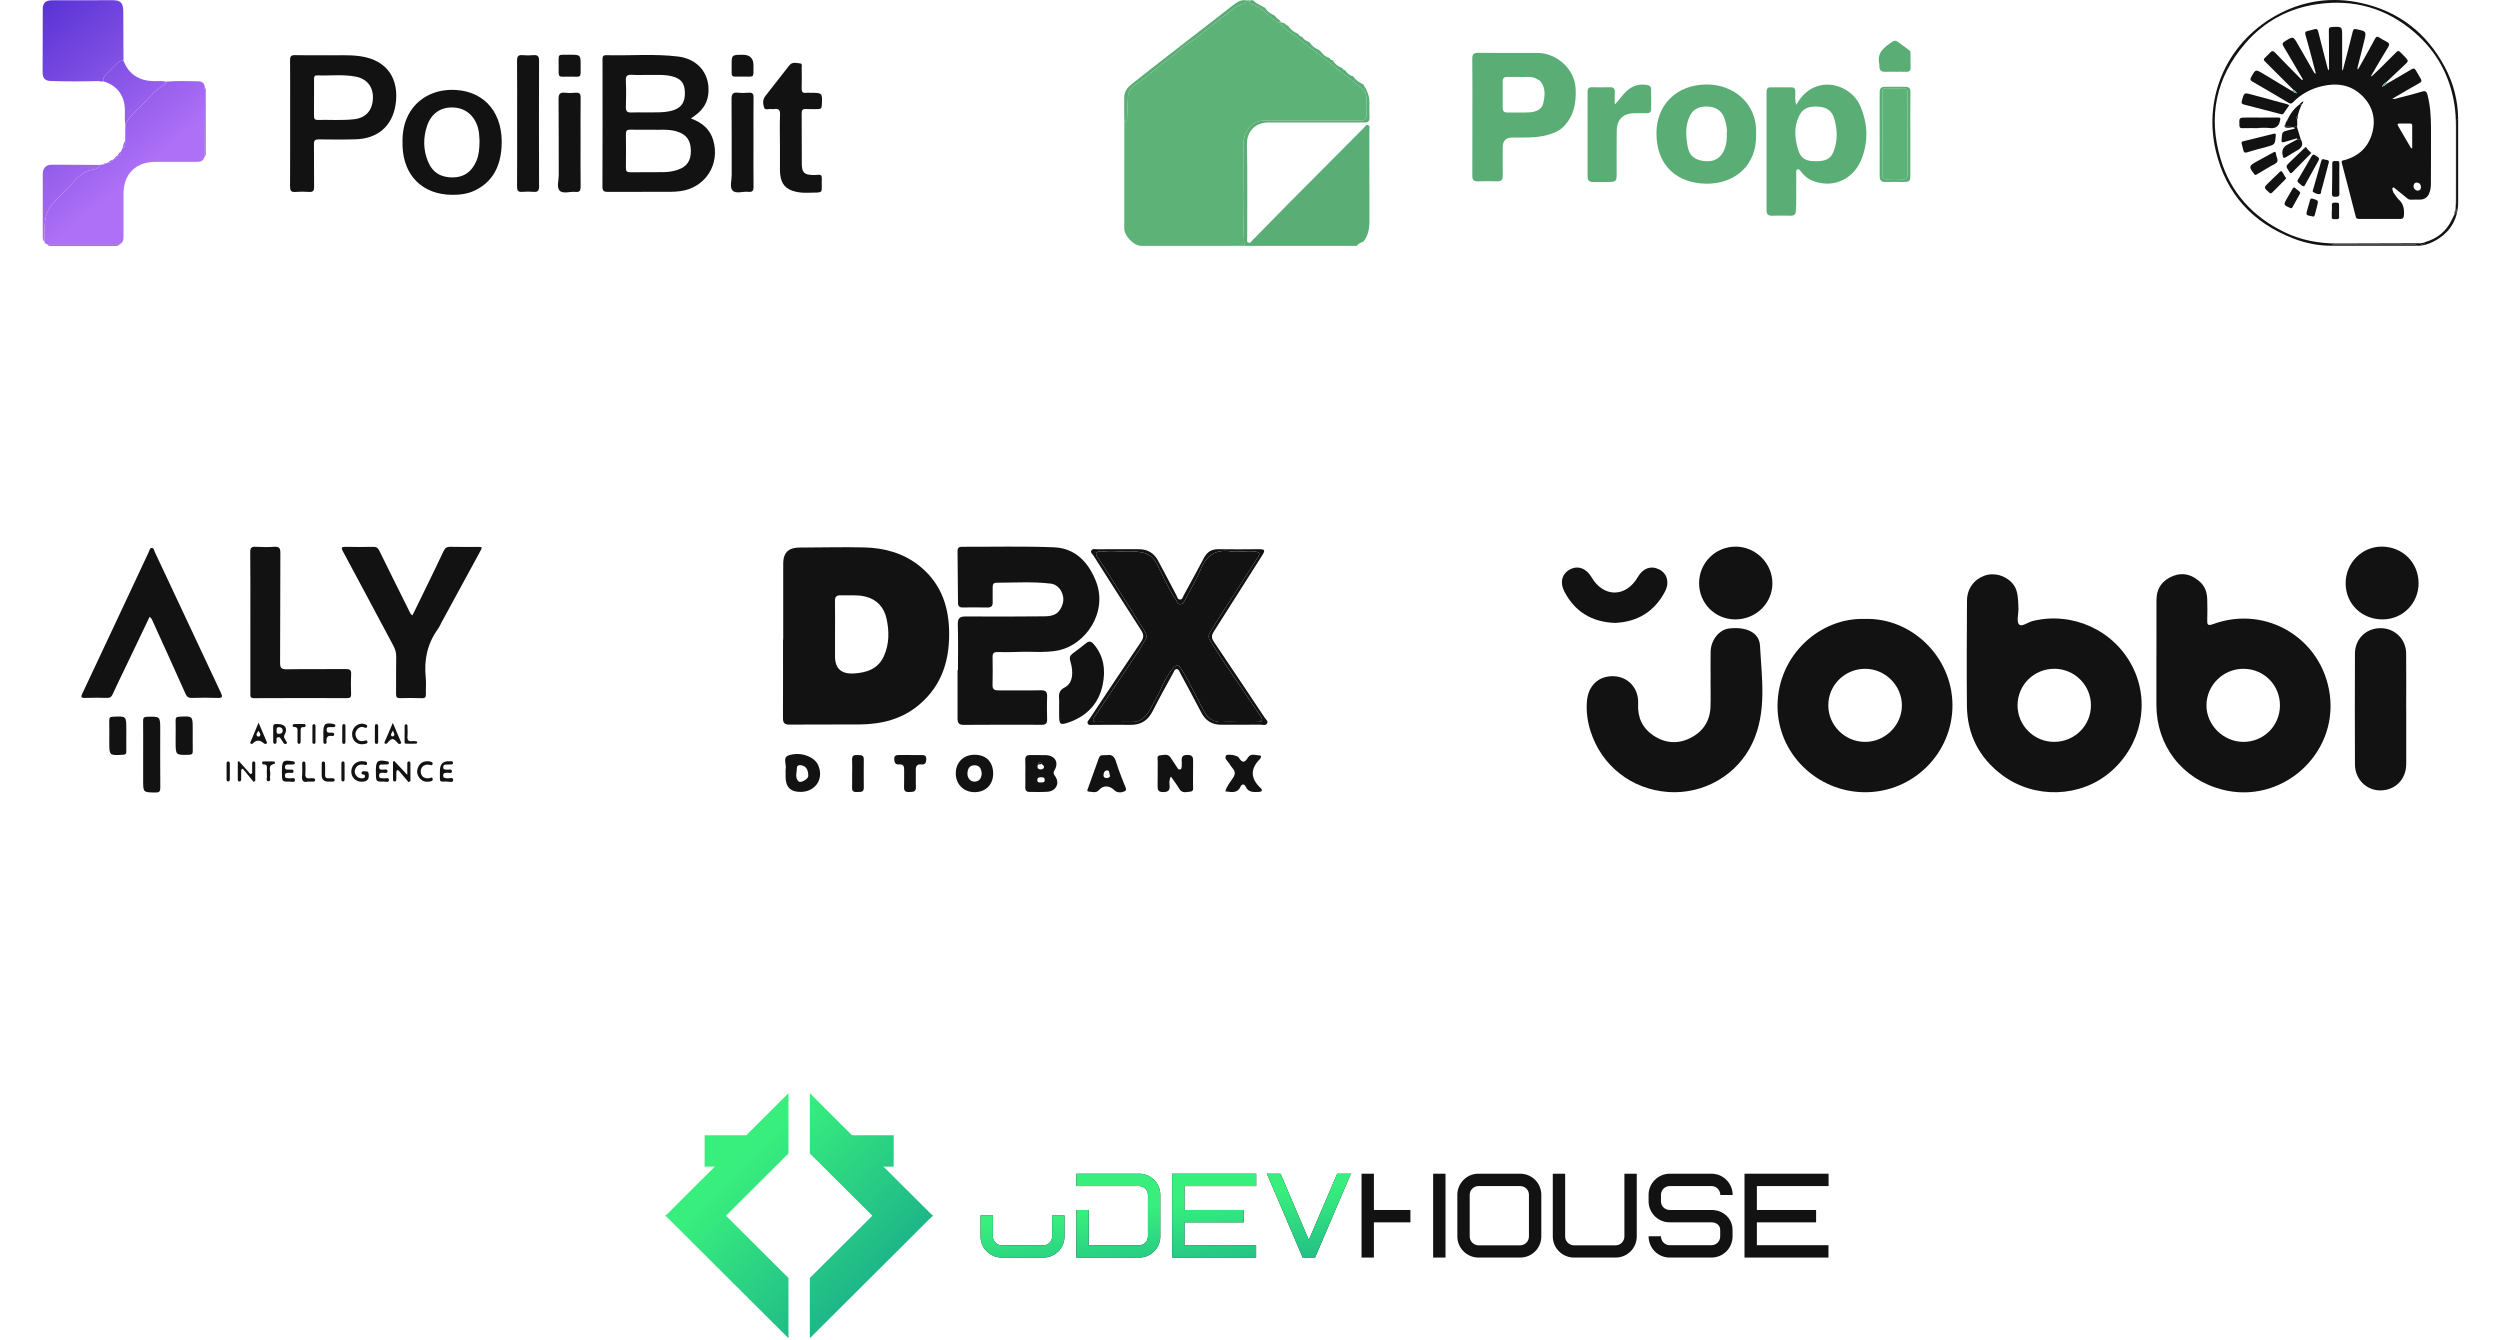 <svg width="332" height="178" viewBox="0 0 332 178" fill="none" xmlns="http://www.w3.org/2000/svg">
<path d="M91.756 15.73C93.243 16.288 94.271 17.137 94.707 18.587C95.678 21.817 93.668 24.952 90.332 25.386C89.913 25.441 89.49 25.47 89.067 25.47C86.297 25.478 83.524 25.466 80.754 25.482C80.244 25.486 80.001 25.401 80.003 24.791C80.028 19.186 80.018 13.578 80.013 7.972C80.013 7.611 80.02 7.316 80.511 7.328C83.678 7.414 86.855 7.123 90.012 7.501C92.626 7.814 94.213 9.688 94.089 12.193C94.027 13.478 93.444 14.481 92.428 15.245C92.244 15.383 92.054 15.513 91.752 15.728L91.756 15.73ZM86.467 17.226C85.424 17.226 84.556 17.241 83.69 17.22C83.267 17.21 83.114 17.358 83.12 17.791C83.14 19.295 83.138 20.802 83.12 22.306C83.116 22.737 83.271 22.881 83.696 22.877C85.174 22.859 86.651 22.881 88.126 22.861C88.759 22.852 89.387 22.757 89.992 22.552C91.228 22.136 91.766 21.348 91.746 19.988C91.726 18.633 91.161 17.862 89.923 17.47C88.731 17.092 87.503 17.287 86.465 17.226H86.467ZM86.193 9.948C85.321 9.948 84.617 9.98 83.917 9.937C83.324 9.901 83.079 10.053 83.112 10.709C83.168 11.858 83.154 13.013 83.116 14.165C83.097 14.737 83.253 14.963 83.858 14.94C84.981 14.898 86.109 14.946 87.234 14.922C88.004 14.906 88.779 14.873 89.52 14.603C90.554 14.226 91.001 13.489 90.951 12.215C90.906 11.058 90.449 10.475 89.38 10.169C88.276 9.854 87.147 9.984 86.193 9.948Z" fill="#121212"/>
<path d="M43.34 7.335C44.659 7.387 46.258 7.237 47.848 7.467C51.493 7.99 53.037 10.555 52.533 13.891C52.102 16.747 50.149 18.408 47.261 18.498C45.62 18.548 43.975 18.534 42.332 18.512C41.844 18.506 41.684 18.648 41.693 19.147C41.719 21.032 41.689 22.916 41.713 24.8C41.719 25.311 41.593 25.529 41.047 25.488C40.44 25.443 39.825 25.439 39.218 25.488C38.631 25.535 38.518 25.289 38.52 24.755C38.54 21.269 38.53 17.785 38.53 14.299C38.53 12.203 38.544 10.106 38.52 8.011C38.514 7.493 38.655 7.31 39.194 7.324C40.485 7.361 41.776 7.337 43.34 7.337V7.335ZM41.703 12.92C41.703 13.745 41.711 14.569 41.699 15.395C41.695 15.732 41.778 15.933 42.164 15.925C43.783 15.889 45.406 16.017 47.023 15.836C48.571 15.663 49.453 14.678 49.522 13.101C49.589 11.55 48.757 10.47 47.239 10.177C45.539 9.848 43.819 10.078 42.109 10.011C41.739 9.996 41.701 10.226 41.703 10.514C41.709 11.316 41.703 12.116 41.703 12.918V12.92Z" fill="#121212"/>
<path d="M60.03 25.874C56.137 25.837 53.611 23.362 53.459 19.448C53.411 18.165 53.506 16.906 54.018 15.708C55.103 13.168 57.61 11.771 60.522 11.944C64.498 12.177 66.894 15.17 66.606 19.553C66.439 22.103 65.445 24.146 63.049 25.299C62.1 25.756 61.074 25.88 60.03 25.874ZM63.682 18.729C63.664 18.459 63.658 18.055 63.608 17.659C63.365 15.775 62.179 14.494 60.52 14.301C58.711 14.092 57.302 14.948 56.707 16.731C56.185 18.299 56.203 19.896 56.831 21.435C57.426 22.899 58.549 23.581 60.153 23.563C61.63 23.545 62.667 22.798 63.274 21.35C63.61 20.548 63.67 19.71 63.682 18.729Z" fill="#121212"/>
<path d="M103.572 18.985C103.572 17.736 103.534 16.488 103.589 15.241C103.617 14.591 103.386 14.392 102.791 14.482C102.676 14.5 102.555 14.5 102.439 14.482C102.109 14.425 101.61 14.685 101.478 14.301C101.31 13.813 101.255 13.241 101.638 12.756C102.698 11.408 103.759 10.057 104.807 8.701C105.23 8.153 105.794 8.386 106.3 8.429C106.551 8.449 106.464 8.778 106.466 8.977C106.474 9.895 106.492 10.815 106.46 11.732C106.444 12.197 106.596 12.384 107.057 12.327C107.241 12.305 107.431 12.323 107.619 12.323C109.232 12.323 109.22 12.323 109.137 13.984C109.119 14.352 108.993 14.494 108.641 14.488C108.101 14.479 107.561 14.506 107.023 14.479C106.591 14.457 106.458 14.618 106.462 15.048C106.48 17.285 106.462 19.523 106.48 21.76C106.49 22.922 106.804 23.212 107.955 23.241C108.19 23.247 108.427 23.241 108.658 23.212C109.042 23.165 109.149 23.34 109.135 23.699C109.054 25.787 109.58 25.543 107.294 25.598C106.753 25.61 106.217 25.586 105.685 25.462C104.355 25.155 103.724 24.449 103.603 23.084C103.591 22.944 103.578 22.802 103.578 22.662C103.578 21.438 103.578 20.213 103.578 18.989H103.57L103.572 18.985Z" fill="#121212"/>
<path d="M68.674 16.361C68.674 13.604 68.689 10.845 68.664 8.088C68.658 7.517 68.796 7.259 69.407 7.324C69.872 7.373 70.348 7.367 70.815 7.324C71.38 7.276 71.59 7.444 71.588 8.057C71.566 13.62 71.57 19.184 71.588 24.747C71.588 25.291 71.457 25.526 70.882 25.478C70.368 25.435 69.846 25.437 69.332 25.478C68.782 25.52 68.662 25.281 68.666 24.775C68.684 21.971 68.676 19.165 68.676 16.359L68.674 16.361Z" fill="#121212"/>
<path d="M77.099 18.956C77.099 20.889 77.083 22.82 77.109 24.753C77.116 25.281 77.012 25.553 76.418 25.484C75.703 25.401 74.776 25.791 74.319 25.316C73.898 24.879 74.202 23.967 74.2 23.265C74.188 19.897 74.214 16.526 74.177 13.158C74.169 12.459 74.388 12.242 75.054 12.315C75.517 12.366 75.995 12.354 76.462 12.315C76.952 12.277 77.116 12.453 77.109 12.951C77.087 14.953 77.099 16.957 77.099 18.959V18.956Z" fill="#121212"/>
<path d="M100.061 18.883C100.061 20.837 100.045 22.792 100.071 24.745C100.077 25.271 99.974 25.545 99.383 25.474C98.671 25.389 97.744 25.782 97.288 25.301C96.872 24.861 97.171 23.953 97.169 23.253C97.157 19.886 97.183 16.518 97.149 13.152C97.141 12.453 97.359 12.236 98.023 12.311C98.487 12.362 98.962 12.35 99.429 12.311C99.923 12.272 100.077 12.457 100.071 12.948C100.049 14.926 100.061 16.904 100.061 18.881V18.883Z" fill="#121212"/>
<path d="M13.984 21.712C14.097 21.681 14.213 21.649 14.326 21.618C14.619 21.622 14.878 21.568 14.97 21.233C15.044 21.176 15.121 21.117 15.196 21.06C15.49 21.07 15.649 20.934 15.655 20.634L15.647 20.642C15.973 20.628 16.095 20.447 16.054 20.136C16.129 19.98 16.204 19.824 16.277 19.667C16.653 19.452 16.637 19.091 16.625 18.731C16.631 18.006 16.639 17.282 16.645 16.557C17.159 15.387 18.201 14.666 19.033 13.773C19.883 12.86 20.678 11.869 21.811 11.264C21.971 11.178 22.009 11.014 22.021 10.843C23.462 10.707 24.905 10.793 26.346 10.795C26.834 10.795 27.177 11.065 27.208 11.611C27.169 11.718 27.095 11.828 27.097 11.936C27.103 14.922 27.119 17.907 27.131 20.894C26.977 21.442 26.542 21.495 26.077 21.495C24.268 21.495 22.457 21.488 20.648 21.495C17.999 21.505 16.404 23.115 16.4 25.779C16.398 27.64 16.398 29.504 16.4 31.366C16.4 31.805 16.374 32.223 15.892 32.428C12.685 32.428 9.476 32.43 6.268 32.432C6.05 32.406 5.926 32.284 5.902 32.065C5.914 31.291 5.892 30.514 5.947 29.742C6.021 28.676 6.357 27.695 7.112 26.905C8.065 25.909 9.053 24.946 9.983 23.929C10.653 23.196 11.404 22.638 12.404 22.512C12.825 22.459 13.088 22.254 13.276 21.903C13.421 21.88 13.565 21.856 13.711 21.834C13.873 21.956 13.938 21.86 13.978 21.712H13.984Z" fill="url(#paint0_linear_107_6359)"/>
<path d="M13.707 10.793C13.515 10.857 13.326 10.833 13.142 10.766C10.969 10.762 8.794 10.758 6.62 10.752C5.92 10.697 5.657 10.283 5.659 9.619C5.669 6.815 5.667 4.013 5.679 1.209C5.683 0.389 6.054 0.044 6.914 0.04C9.613 0.032 12.315 0.028 15.014 0.028C15.981 0.028 16.36 0.405 16.37 1.41C16.388 3.623 16.39 5.838 16.398 8.052C16.133 8.052 15.872 8.11 15.686 8.291C15.083 8.872 14.492 9.467 13.915 10.072C13.737 10.261 13.674 10.521 13.709 10.79L13.707 10.793Z" fill="url(#paint1_linear_107_6359)"/>
<path d="M13.707 10.793C13.672 10.523 13.735 10.261 13.913 10.074C14.49 9.467 15.083 8.874 15.684 8.293C15.872 8.112 16.133 8.054 16.396 8.054C17.106 9.897 18.494 10.73 20.417 10.778C20.953 10.793 21.493 10.703 22.024 10.845C22.011 11.016 21.973 11.18 21.813 11.266C20.68 11.871 19.885 12.861 19.035 13.775C18.203 14.668 17.161 15.389 16.647 16.559C16.515 15.911 16.602 15.255 16.59 14.606C16.552 12.671 15.54 11.322 13.705 10.797L13.707 10.793Z" fill="url(#paint2_linear_107_6359)"/>
<path d="M13.28 21.903C13.092 22.254 12.829 22.459 12.408 22.512C11.408 22.636 10.657 23.194 9.988 23.929C9.059 24.946 8.069 25.911 7.116 26.905C6.361 27.695 6.025 28.676 5.951 29.742C5.896 30.514 5.918 31.289 5.906 32.065C5.637 31.898 5.675 31.624 5.675 31.37C5.675 28.619 5.671 25.868 5.681 23.119C5.683 22.345 6.09 21.882 6.815 21.878C8.97 21.868 11.125 21.895 13.278 21.905L13.28 21.903Z" fill="url(#paint3_linear_107_6359)"/>
<path d="M100.062 8.681C100.039 10.423 100.274 10.165 98.576 10.169C96.948 10.173 97.176 10.382 97.164 8.756C97.152 7.274 97.162 7.274 98.645 7.274C99.588 7.274 100.06 7.743 100.062 8.681Z" fill="#121212"/>
<path d="M74.186 8.648C74.209 7.103 73.962 7.274 75.585 7.266C77.112 7.26 77.117 7.266 77.11 8.795C77.104 10.431 77.25 10.177 75.718 10.177C73.952 10.177 74.211 10.423 74.186 8.646V8.648Z" fill="#121212"/>
<path d="M6.274 32.43C9.482 32.43 12.691 32.428 15.898 32.426C15.702 32.7 15.409 32.661 15.129 32.661C12.408 32.661 9.686 32.661 6.966 32.661C6.714 32.661 6.438 32.71 6.274 32.432V32.43Z" fill="#9C64EA"/>
<path d="M27.134 20.893C27.12 17.907 27.106 14.922 27.1 11.935C27.1 11.828 27.172 11.718 27.211 11.61C27.377 11.815 27.318 12.059 27.32 12.289C27.324 14.893 27.326 17.498 27.322 20.103C27.322 20.38 27.377 20.674 27.134 20.895V20.893Z" fill="#9C64EA"/>
<path d="M6.617 10.752C8.792 10.756 10.966 10.76 13.139 10.766C10.964 10.831 8.79 10.843 6.617 10.752Z" fill="#9C64EA"/>
<path d="M16.628 18.729C16.64 19.09 16.657 19.452 16.28 19.665C16.387 19.35 16.386 18.993 16.628 18.729Z" fill="#9C64EA"/>
<path d="M14.97 21.23C14.879 21.566 14.62 21.62 14.327 21.616C14.495 21.409 14.715 21.291 14.97 21.23Z" fill="#9C64EA"/>
<path d="M16.057 20.134C16.097 20.445 15.976 20.625 15.65 20.64C15.729 20.424 15.85 20.246 16.057 20.134Z" fill="#9C64EA"/>
<path d="M15.658 20.632C15.652 20.934 15.494 21.068 15.198 21.058C15.299 20.861 15.449 20.715 15.658 20.632Z" fill="#9C64EA"/>
<path d="M13.984 21.712C13.943 21.859 13.879 21.954 13.717 21.833C13.776 21.726 13.869 21.691 13.984 21.712Z" fill="#9C64EA"/>
<path d="M165.241 32.644C160.664 32.649 156.088 32.665 151.513 32.649C150.576 32.645 149.305 31.321 149.303 30.374C149.293 25.631 149.307 20.889 149.31 16.146C149.618 16.094 149.687 15.878 149.689 15.606C149.697 14.715 149.761 13.826 149.791 12.939C149.822 11.981 150.382 11.458 151.042 11.046C151.888 10.513 152.652 9.858 153.398 9.231C154.07 8.666 154.793 8.145 155.484 7.631C156.424 6.931 157.211 6.038 158.231 5.452C159.085 4.962 159.764 4.247 160.553 3.678C161.247 3.176 161.872 2.59 162.59 2.108C163.433 1.543 164.071 0.681 165.162 0.498C165.362 0.465 165.478 0.263 165.51 0.045C165.643 0.045 165.778 0.047 165.91 0.049C165.912 0.292 165.983 0.471 166.251 0.552C167.394 0.897 168.177 1.767 169.021 2.528C169.344 2.82 169.629 3.028 170.062 2.987C170.096 3.257 170.333 3.383 170.472 3.577C170.835 4.083 171.408 4.291 171.878 4.644C172.622 5.205 173.311 5.843 174.054 6.389C174.913 7.021 175.768 7.667 176.585 8.342C177.953 9.468 179.373 10.523 180.754 11.628C181.206 11.988 181.45 12.422 181.46 12.985C181.472 13.724 181.421 14.466 181.475 15.201C181.523 15.864 181.273 16.026 180.639 16.022C176.393 15.997 172.149 16.015 167.903 16.005C167.118 16.003 166.457 16.327 165.97 16.861C165.401 17.482 165.124 18.33 165.125 19.156C165.137 23.652 164.983 28.149 165.239 32.644H165.241Z" fill="#5CB277"/>
<path d="M165.241 32.644C164.985 28.149 165.139 23.652 165.127 19.156C165.125 18.331 165.402 17.482 165.972 16.861C166.46 16.327 167.12 16.003 167.905 16.005C172.151 16.015 176.395 15.997 180.64 16.023C181.273 16.026 181.525 15.864 181.477 15.201C181.423 14.466 181.473 13.724 181.462 12.986C181.452 12.421 181.208 11.989 180.756 11.628C179.374 10.523 177.953 9.467 176.587 8.342C175.767 7.667 174.913 7.022 174.055 6.389C173.313 5.843 172.624 5.205 171.88 4.644C171.41 4.291 170.837 4.083 170.473 3.578C170.333 3.383 170.096 3.258 170.064 2.988L170.11 2.939C170.275 2.999 170.441 3.061 170.608 3.121C170.629 3.144 170.654 3.148 170.683 3.132C170.747 3.281 170.843 3.389 171.01 3.414L171.062 3.41C171.36 3.927 171.82 4.247 172.349 4.482L172.378 4.499L172.407 4.482C172.511 4.684 172.634 4.86 172.886 4.881C172.907 4.902 172.928 4.902 172.949 4.881C173.115 5.265 173.459 5.419 173.811 5.566C173.857 5.6 173.903 5.635 173.95 5.668C174.234 6.142 174.675 6.418 175.163 6.634C175.252 6.715 175.34 6.796 175.427 6.877C175.702 7.261 176.052 7.544 176.504 7.694C176.527 7.716 176.55 7.718 176.575 7.7C176.637 7.853 176.733 7.964 176.906 7.988L176.935 8.005C176.935 8.005 176.956 7.98 176.958 7.98C177.258 8.487 177.693 8.828 178.238 9.037C178.316 9.2 178.447 9.297 178.628 9.324C178.628 9.324 178.62 9.316 178.622 9.316C178.895 9.704 179.203 10.043 179.702 10.132L179.696 10.122C180.013 10.647 180.509 10.945 181.039 11.208L181.033 11.2C181.521 11.933 181.862 12.716 181.86 13.616C181.86 14.243 181.833 14.871 181.87 15.496C181.904 16.082 181.685 16.331 181.098 16.264C180.9 16.24 180.696 16.26 180.496 16.26C176.498 16.26 172.503 16.265 168.505 16.26C166.812 16.258 165.562 17.322 165.599 19.166C165.677 23.303 165.622 27.443 165.629 31.583C165.629 31.813 165.514 32.133 165.81 32.235C166.047 32.316 166.191 32.046 166.343 31.892C167.924 30.284 169.494 28.664 171.083 27.062C174.419 23.697 177.764 20.34 181.11 16.987C181.273 16.823 181.412 16.508 181.691 16.618C181.975 16.73 181.852 17.052 181.852 17.282C181.86 21.018 181.846 24.756 181.864 28.492C181.87 29.773 181.933 31.049 181.031 32.112L181.039 32.106C180.721 32.229 180.371 32.301 180.207 32.655C175.219 32.654 170.229 32.65 165.241 32.648V32.644Z" fill="#59AD75"/>
<path d="M195.533 15.529C195.533 12.957 195.55 10.383 195.519 7.81C195.512 7.178 195.731 7.006 196.333 7.014C198.945 7.041 201.558 7.035 204.168 7.029C206.625 7.024 209.11 9.073 209.243 11.746C209.337 13.676 209.034 15.382 207.658 16.796C207.083 17.388 206.344 17.681 205.561 17.907C204.009 18.354 202.424 18.259 200.842 18.263C199.989 18.265 199.563 18.689 199.563 19.536C199.563 20.81 199.549 22.087 199.569 23.361C199.576 23.876 199.38 24.092 198.859 24.079C197.989 24.056 197.116 24.048 196.246 24.081C195.671 24.102 195.521 23.843 195.525 23.315C195.54 20.72 195.533 18.124 195.533 15.529ZM201.843 10.219C201.208 10.219 200.694 10.226 200.18 10.217C199.773 10.207 199.555 10.359 199.559 10.801C199.569 11.987 199.565 13.173 199.559 14.358C199.559 14.744 199.73 14.941 200.123 14.939C201.127 14.935 202.135 14.979 203.135 14.918C203.947 14.868 204.757 14.567 204.951 13.695C205.173 12.702 205.292 11.644 204.534 10.758C204.451 10.662 204.309 10.62 204.199 10.544C203.426 10.03 202.552 10.284 201.843 10.221V10.219Z" fill="#59AD75"/>
<path d="M238.543 13.942C239.33 12.502 240.37 11.618 241.838 11.319C243.875 10.905 246.172 12.091 247.021 14.031C248.069 16.433 248.161 18.88 247.128 21.312C245.99 23.992 243.11 25.122 240.466 23.892C239.937 23.645 239.518 23.228 239.153 22.771C239.041 22.633 238.949 22.436 238.741 22.488C238.475 22.553 238.543 22.806 238.543 22.995C238.537 24.404 238.543 25.814 238.537 27.224C238.537 27.492 238.497 27.758 238.485 28.026C238.466 28.465 238.26 28.658 237.806 28.647C236.981 28.623 236.153 28.623 235.328 28.647C234.816 28.66 234.595 28.458 234.595 27.941C234.601 22.683 234.601 17.424 234.595 12.164C234.595 11.763 234.759 11.591 235.151 11.595C236.067 11.601 236.983 11.601 237.898 11.595C238.264 11.595 238.406 11.765 238.418 12.129C238.435 12.675 238.325 13.232 238.549 13.944L238.543 13.942ZM241.159 21.412C242.509 21.412 243.164 21.069 243.543 20.012C244.064 18.554 244.01 17.07 243.539 15.606C243.202 14.565 242.358 14.185 241.359 14.154C240.451 14.125 239.568 14.252 239.045 15.168C238.366 16.358 238.306 17.644 238.554 18.934C238.933 20.916 239.499 21.41 241.161 21.412H241.159Z" fill="#59AD75"/>
<path d="M233.212 17.856C233.335 21.936 230.382 24.439 226.592 24.395C222.756 24.35 220.013 22.042 219.976 17.793C219.944 13.905 222.664 11.244 226.617 11.219C230.218 11.196 233.425 13.753 233.214 17.858L233.212 17.856ZM229.312 17.735C229.408 17.116 229.233 16.472 229.043 15.824C228.752 14.842 228 14.216 226.865 14.154C225.861 14.1 224.943 14.341 224.438 15.342C223.787 16.624 223.882 17.982 224.097 19.339C224.324 20.762 225.09 21.211 226.227 21.377C227.639 21.583 228.614 20.949 229.031 19.775C229.26 19.127 229.364 18.479 229.308 17.735H229.312Z" fill="#59AD75"/>
<path d="M214.443 13.875C215.078 13.261 215.484 12.538 216.111 12.006C216.867 11.366 217.731 11.111 218.722 11.283C219.095 11.349 219.276 11.513 219.272 11.896C219.264 12.747 219.266 13.597 219.272 14.447C219.276 14.875 219.074 15.049 218.652 15.036C218.118 15.02 217.581 15.03 217.044 15.034C215.574 15.041 214.72 15.863 214.701 17.351C214.676 19.276 214.693 21.2 214.691 23.124C214.691 24.061 214.593 24.16 213.657 24.166C212.964 24.169 212.271 24.156 211.581 24.169C211.086 24.179 210.831 23.988 210.831 23.466C210.836 19.706 210.836 15.947 210.829 12.188C210.829 11.759 210.986 11.578 211.419 11.586C212.223 11.601 213.027 11.605 213.83 11.586C214.303 11.574 214.463 11.784 214.445 12.234C214.424 12.779 214.439 13.327 214.439 13.875H214.443Z" fill="#59AD75"/>
<path d="M251.75 9.53C251.281 9.53 250.812 9.518 250.342 9.534C249.796 9.551 249.567 9.279 249.582 8.755C249.584 8.687 249.596 8.618 249.58 8.554C249.188 6.981 250.259 6.254 251.325 5.527C251.552 5.373 251.783 5.367 252.008 5.536C252.528 5.922 253.045 6.31 253.568 6.691C253.745 6.821 253.716 7.008 253.718 7.179C253.726 7.762 253.703 8.344 253.73 8.926C253.753 9.406 253.536 9.559 253.091 9.538C252.645 9.516 252.199 9.534 251.75 9.534V9.53Z" fill="#59AD75"/>
<path d="M253.69 17.775C253.69 19.611 253.69 21.446 253.69 23.282C253.69 24.076 253.613 24.152 252.799 24.157C251.995 24.163 251.191 24.146 250.387 24.163C249.848 24.173 249.619 23.942 249.621 23.4C249.629 19.684 249.631 15.968 249.619 12.253C249.619 11.771 249.808 11.533 250.275 11.527C251.191 11.52 252.107 11.522 253.022 11.527C253.509 11.53 253.715 11.732 253.705 12.27C253.671 14.106 253.692 15.941 253.692 17.777L253.69 17.775ZM253.32 17.808C253.32 15.995 253.307 14.183 253.328 12.372C253.334 11.888 253.195 11.68 252.686 11.703C251.972 11.736 251.256 11.73 250.543 11.705C250.098 11.69 249.965 11.875 249.965 12.301C249.977 15.924 249.979 19.549 249.962 23.172C249.96 23.695 250.165 23.826 250.639 23.806C251.308 23.778 251.98 23.768 252.647 23.808C253.192 23.841 253.336 23.623 253.328 23.108C253.303 21.342 253.318 19.574 253.318 17.806L253.32 17.808Z" fill="#59AD75"/>
<path d="M165.509 0.043C165.477 0.259 165.361 0.461 165.161 0.496C164.069 0.679 163.43 1.541 162.589 2.106C161.87 2.588 161.246 3.174 160.552 3.676C159.763 4.243 159.086 4.96 158.23 5.45C157.21 6.036 156.424 6.929 155.483 7.629C154.79 8.144 154.069 8.666 153.398 9.229C152.651 9.856 151.887 10.511 151.041 11.044C150.383 11.458 149.823 11.979 149.791 12.937C149.762 13.824 149.698 14.713 149.689 15.604C149.687 15.876 149.617 16.092 149.31 16.144C149.304 15.049 149.281 13.955 149.3 12.86C149.313 12.11 149.775 11.574 150.318 11.142C152.041 9.769 153.784 8.421 155.525 7.068C158.249 4.95 160.973 2.831 163.703 0.722C164.23 0.315 164.776 -0.08 165.509 0.041V0.043Z" fill="#59AD75"/>
<path d="M170.062 2.985C169.627 3.026 169.342 2.818 169.021 2.526C168.178 1.765 167.393 0.895 166.251 0.55C165.983 0.469 165.914 0.29 165.91 0.047C166.076 0.043 166.241 0.041 166.408 0.037C166.828 0.49 167.411 0.689 167.92 1.001L167.953 1.015L167.976 0.99C168.267 1.516 168.732 1.832 169.261 2.071L169.292 2.087L169.319 2.064C169.448 2.476 169.942 2.559 170.106 2.939L170.06 2.987L170.062 2.985Z" fill="#59AD75"/>
<path d="M253.32 17.808C253.32 19.576 253.305 21.342 253.33 23.111C253.338 23.627 253.193 23.843 252.649 23.811C251.981 23.77 251.31 23.78 250.641 23.809C250.167 23.828 249.961 23.697 249.963 23.174C249.981 19.551 249.977 15.926 249.967 12.303C249.967 11.877 250.1 11.694 250.544 11.707C251.258 11.73 251.974 11.738 252.687 11.705C253.199 11.68 253.336 11.89 253.33 12.374C253.309 14.187 253.322 15.997 253.322 17.81L253.32 17.808Z" fill="#5CB277"/>
<path d="M326.444 27.133C326.317 29.373 325.22 30.996 323.252 32.038C322.533 32.419 321.761 32.669 320.926 32.634C320.882 32.416 320.704 32.465 320.564 32.465C317.062 32.463 313.561 32.463 310.059 32.465C309.919 32.465 309.741 32.415 309.696 32.634C307.941 32.646 306.243 32.314 304.614 31.691C299.153 29.601 295.614 25.726 294.263 20.064C292.494 12.641 295.986 5.247 302.8 1.766C306.172 0.043 309.765 -0.421 313.484 0.381C318.539 1.472 322.253 4.363 324.668 8.887C325.823 11.047 326.431 13.382 326.443 15.849C326.226 15.896 326.277 16.072 326.275 16.212C326.273 19.731 326.273 23.25 326.275 26.769C326.275 26.909 326.225 27.085 326.443 27.132L326.444 27.133ZM326.102 27.68C326.117 27.306 326.143 26.931 326.143 26.556C326.145 23.306 326.144 20.056 326.144 16.806C326.144 15.827 326.097 14.853 325.945 13.883C325.347 10.065 323.593 6.854 320.682 4.327C316.97 1.106 312.625 -0.15 307.746 0.55C303.905 1.101 300.672 2.857 298.157 5.78C294.298 10.263 293.205 15.431 294.886 21.079C296.215 25.548 299.139 28.765 303.331 30.81C305.562 31.899 307.949 32.348 310.43 32.336C314.082 32.319 317.734 32.314 321.387 32.303C321.573 32.605 321.786 32.434 321.995 32.337C321.953 32.305 321.911 32.272 321.869 32.24C321.948 32.204 322.026 32.158 322.109 32.134C323.709 31.657 324.891 30.691 325.607 29.179C325.715 28.952 325.823 28.724 325.931 28.497C326.245 28.42 326.343 27.96 326.104 27.682L326.102 27.68Z" fill="#121212"/>
<path d="M326.443 27.133C326.225 27.088 326.276 26.91 326.276 26.77C326.273 23.251 326.273 19.733 326.276 16.213C326.276 16.073 326.226 15.897 326.443 15.851C326.443 19.612 326.443 23.372 326.443 27.133Z" fill="#121212"/>
<path d="M309.694 32.634C309.739 32.416 309.917 32.466 310.057 32.466C313.559 32.463 317.06 32.463 320.561 32.466C320.702 32.466 320.88 32.415 320.924 32.634C317.181 32.634 313.438 32.634 309.694 32.634Z" fill="#121212"/>
<path d="M326.066 27.994C326.078 27.889 326.091 27.785 326.103 27.68C326.342 27.959 326.243 28.419 325.93 28.496C325.943 28.437 325.956 28.379 325.969 28.319C326.11 28.243 326.108 28.124 326.066 27.994Z" fill="#121212"/>
<path d="M321.385 32.303C321.545 32.281 321.706 32.261 321.866 32.239C321.907 32.271 321.95 32.303 321.992 32.336C321.782 32.433 321.571 32.604 321.383 32.302L321.385 32.303Z" fill="#121212"/>
<path d="M316.943 11.139C318.048 10.495 319.159 9.859 320.256 9.2C320.511 9.047 320.659 9.064 320.804 9.316C321.019 9.694 321.24 10.07 321.467 10.442C321.63 10.709 321.602 10.867 321.296 11.037C320.242 11.619 319.207 12.236 318.164 12.841C318.037 12.915 317.913 12.994 317.674 13.142C318.078 13.179 318.334 13.051 318.588 12.988C319.626 12.726 320.663 12.463 321.686 12.154C322.13 12.021 322.265 12.19 322.365 12.57C322.742 14.009 322.831 15.479 322.837 16.954C322.847 19.437 322.829 21.919 322.824 24.402C322.824 24.873 322.766 25.328 322.559 25.761C322.327 26.247 321.944 26.49 321.416 26.506C320.979 26.519 320.54 26.502 320.103 26.514C319.936 26.518 319.819 26.45 319.7 26.352C319.154 25.903 318.602 25.459 318.051 25.015C317.973 24.952 317.896 24.843 317.779 24.921C317.678 24.989 317.7 25.109 317.721 25.211C317.762 25.421 317.851 25.609 317.986 25.778C318.184 26.024 318.345 26.308 318.575 26.519C319.203 27.098 319.302 27.818 319.238 28.612C319.213 28.928 319.121 29.075 318.784 29.074C316.942 29.066 315.101 29.066 313.259 29.074C313.024 29.074 312.902 29.001 312.842 28.768C312.234 26.396 311.628 24.024 310.996 21.657C310.892 21.27 311.138 21.319 311.341 21.263C313.296 20.725 314.577 19.476 315.066 17.528C315.529 15.682 315.042 14.021 313.673 12.691C312.191 11.251 310.376 10.982 308.418 11.427C306.914 11.769 305.599 12.472 304.517 13.577C304.307 13.792 304.156 13.795 303.904 13.643C302.315 12.693 300.721 11.751 299.115 10.829C298.815 10.657 298.803 10.52 298.956 10.24C299.535 9.183 299.527 9.177 300.567 9.8C301.778 10.526 302.987 11.257 304.197 11.984C304.274 12.03 304.361 12.057 304.443 12.092C304.594 12.245 304.762 12.365 305.043 12.381C304.884 12.181 304.775 12.024 304.586 11.948C303.307 10.671 302.03 9.395 300.748 8.122C300.592 7.966 300.61 7.848 300.757 7.707C300.995 7.478 301.237 7.25 301.455 7.002C301.696 6.729 301.873 6.718 302.142 6.999C303.213 8.122 304.308 9.221 305.398 10.325C305.512 10.441 305.607 10.585 305.776 10.643C305.864 10.482 305.728 10.384 305.667 10.28C304.875 8.915 304.083 7.548 303.269 6.196C303.074 5.873 303.074 5.701 303.423 5.487C304.542 4.799 304.532 4.786 305.175 5.915C305.86 7.116 306.549 8.315 307.241 9.513C307.296 9.607 307.324 9.743 307.544 9.774C307.373 9.116 307.211 8.486 307.044 7.857C306.754 6.769 306.469 5.679 306.159 4.595C306.083 4.328 306.141 4.2 306.396 4.135C306.717 4.052 307.038 3.969 307.357 3.881C307.646 3.801 307.786 3.886 307.863 4.197C308.271 5.846 308.701 7.488 309.125 9.132C309.142 9.199 309.168 9.262 309.197 9.348C309.351 9.168 309.294 8.979 309.294 8.806C309.293 7.211 309.292 5.615 309.271 4.021C309.267 3.714 309.355 3.605 309.67 3.588C311.038 3.514 311.038 3.505 311.038 4.847V9.314C311.066 9.319 311.096 9.325 311.125 9.331C311.307 8.64 311.49 7.951 311.668 7.259C311.934 6.226 312.2 5.193 312.455 4.157C312.519 3.898 312.646 3.798 312.905 3.877C312.919 3.881 312.935 3.881 312.949 3.885C314.267 4.157 314.275 4.158 313.963 5.454C313.695 6.564 313.407 7.67 313.128 8.776C313.096 8.905 313.03 9.029 313.125 9.248C313.382 8.793 313.615 8.386 313.844 7.975C314.37 7.031 314.906 6.09 315.41 5.133C315.568 4.836 315.715 4.822 315.972 4.984C316.289 5.185 316.613 5.379 316.951 5.543C317.318 5.721 317.363 5.911 317.142 6.268C316.406 7.458 315.704 8.668 314.994 9.873C314.953 9.943 314.853 9.997 314.92 10.171C315.288 9.824 315.644 9.5 315.988 9.163C316.739 8.424 317.489 7.684 318.229 6.932C318.415 6.744 318.553 6.7 318.744 6.914C318.934 7.126 319.16 7.307 319.351 7.518C319.89 8.11 319.879 8.108 319.285 8.661C318.491 9.4 317.708 10.15 316.92 10.896C316.679 11.027 316.48 11.196 316.319 11.533C316.599 11.396 316.803 11.323 316.946 11.146L316.943 11.139ZM320.209 19.71L320.339 19.666C320.339 18.666 320.339 17.666 320.339 16.666C320.339 16.501 320.272 16.409 320.104 16.409C319.607 16.408 319.112 16.405 318.615 16.409C318.411 16.41 318.34 16.503 318.453 16.694C318.582 16.913 318.705 17.136 318.834 17.357C319.291 18.142 319.75 18.926 320.209 19.71ZM321.503 24.799C321.474 24.516 321.331 24.269 320.965 24.248C320.661 24.231 320.537 24.445 320.518 24.708C320.494 25.014 320.776 25.324 321.066 25.315C321.352 25.306 321.508 25.149 321.504 24.799H321.503ZM307.573 9.925L307.545 9.907L307.543 9.939L307.574 9.926L307.573 9.925Z" fill="#121212"/>
<path d="M304.006 13.988C303.756 14.346 303.499 14.696 303.262 15.059C303.149 15.233 303.019 15.187 302.869 15.148C301.253 14.725 299.638 14.299 298.018 13.891C297.688 13.808 297.635 13.674 297.724 13.357C298.026 12.285 298.013 12.282 299.025 12.557C300.548 12.972 302.073 13.387 303.597 13.801C303.74 13.84 303.892 13.865 304.003 13.987L304.006 13.988Z" fill="#121212"/>
<path d="M299.953 17.015C299.23 17.015 298.506 17.002 297.784 17.021C297.482 17.029 297.4 16.917 297.39 16.632C297.355 15.611 297.346 15.611 298.381 15.611C299.753 15.611 301.123 15.621 302.495 15.604C302.887 15.599 302.856 15.706 302.786 16.045C302.609 16.907 302.09 17.094 301.309 16.998C300.864 16.943 300.407 16.987 299.954 16.987C299.954 16.997 299.954 17.004 299.954 17.013L299.953 17.015Z" fill="#121212"/>
<path d="M297.682 19.029C297.651 18.851 297.756 18.798 297.907 18.76C299.252 18.431 300.595 18.099 301.938 17.764C302.191 17.7 302.25 17.785 302.225 18.033C302.115 19.205 302.12 19.204 300.981 19.511C300.124 19.743 299.262 19.959 298.417 20.228C298.084 20.333 297.981 20.228 297.916 19.942C297.846 19.635 297.76 19.332 297.682 19.027V19.029Z" fill="#121212"/>
<path d="M299.555 23.242C299.426 23.228 299.386 23.143 299.331 23.073C298.622 22.172 298.644 22.035 299.634 21.48C300.368 21.069 301.113 20.681 301.843 20.267C302.131 20.103 302.237 20.151 302.26 20.483C302.283 20.834 302.582 21.215 302.401 21.507C302.24 21.769 301.842 21.886 301.546 22.063C300.967 22.41 300.387 22.755 299.807 23.1C299.718 23.153 299.627 23.201 299.553 23.242H299.555Z" fill="#121212"/>
<path d="M309.28 21.518C308.986 22.637 308.707 23.697 308.428 24.756C308.378 24.944 308.332 25.135 308.265 25.319C308.204 25.487 308.286 25.774 308.011 25.783C307.706 25.793 307.424 25.647 307.171 25.483C307.064 25.415 307.148 25.29 307.176 25.192C307.54 23.922 307.909 22.654 308.264 21.381C308.337 21.119 308.486 21.087 308.693 21.184C308.901 21.283 309.27 21.158 309.278 21.517L309.28 21.518Z" fill="#121212"/>
<path d="M305.863 24.743C305.618 24.637 305.457 24.433 305.257 24.277C304.964 24.047 305.168 23.866 305.285 23.666C305.837 22.721 306.394 21.78 306.931 20.828C307.095 20.537 307.221 20.439 307.54 20.663C308.068 21.034 308.078 21.006 307.756 21.583C307.228 22.524 306.712 23.472 306.185 24.413C306.11 24.547 306.073 24.735 305.863 24.743Z" fill="#121212"/>
<path d="M310.663 23.745C310.663 24.406 310.645 25.067 310.67 25.727C310.685 26.164 310.387 26.104 310.127 26.13C309.835 26.16 309.679 26.067 309.685 25.735C309.71 24.4 309.731 23.063 309.724 21.727C309.723 21.336 309.954 21.384 310.195 21.387C310.428 21.39 310.684 21.315 310.67 21.718C310.645 22.393 310.663 23.069 310.663 23.745Z" fill="#121212"/>
<path d="M306.44 19.816C306.56 19.933 306.68 20.053 306.798 20.171C306.798 20.27 306.801 20.372 306.801 20.471C306.002 21.283 305.201 22.094 304.404 22.908C304.264 23.052 304.157 23.043 304.061 22.868C304.032 22.816 303.993 22.769 303.961 22.719C303.54 22.072 303.536 22.068 304.086 21.533C304.709 20.928 305.339 20.328 305.966 19.726C306.123 19.756 306.28 19.786 306.438 19.816H306.44Z" fill="#121212"/>
<path d="M305.523 18.466C305.892 19.078 305.77 19.562 305.159 19.918C304.642 20.221 304.118 20.515 303.621 20.85C303.283 21.078 303.18 20.951 303.136 20.624C303.133 20.61 303.131 20.595 303.128 20.58C302.997 19.97 303.21 19.514 303.767 19.213C304.184 18.986 304.603 18.763 305.021 18.539C305.189 18.514 305.357 18.491 305.523 18.466Z" fill="#121212"/>
<path d="M303.581 23.647C303.573 23.754 303.492 23.823 303.42 23.895C302.867 24.448 302.309 24.995 301.765 25.555C301.598 25.726 301.493 25.709 301.322 25.552C300.614 24.907 300.606 24.91 301.281 24.251C301.754 23.789 302.243 23.343 302.706 22.872C302.923 22.65 303.032 22.698 303.16 22.947C303.282 23.186 303.437 23.41 303.581 23.647Z" fill="#121212"/>
<path d="M305.524 18.466C305.356 18.491 305.188 18.514 305.022 18.539C305.126 18.246 304.901 18.41 304.841 18.427C304.35 18.562 303.858 18.701 303.373 18.856C303.068 18.955 302.945 18.874 303 18.553C303.005 18.523 303.003 18.493 303.004 18.464C303.048 17.524 303.075 17.491 303.966 17.269C304.199 17.21 304.441 17.178 304.665 17.095C304.896 17.011 304.654 16.969 304.629 16.907C304.751 16.801 304.896 16.841 305.035 16.849C305.199 17.388 305.361 17.927 305.525 18.468L305.524 18.466Z" fill="#121212"/>
<path d="M305.482 25.582C305.452 25.659 305.436 25.718 305.409 25.77C305.092 26.345 304.768 26.918 304.457 27.497C304.378 27.645 304.292 27.701 304.137 27.618C304.111 27.604 304.084 27.591 304.055 27.579C303.269 27.248 303.239 27.151 303.665 26.432C303.932 25.982 304.193 25.529 304.451 25.074C304.553 24.892 304.673 24.823 304.832 24.997C305.029 25.214 305.328 25.325 305.482 25.582Z" fill="#121212"/>
<path d="M305.033 16.847C304.894 16.838 304.75 16.799 304.627 16.906C304.531 16.908 304.435 16.912 304.34 16.915C304.036 16.762 303.713 16.863 303.4 16.851C303.401 16.822 303.403 16.792 303.404 16.762C303.495 16.697 303.521 16.609 303.497 16.504C303.504 16.358 303.564 16.232 303.659 16.122C303.777 16.084 303.803 15.998 303.781 15.887C304.154 15.074 304.686 14.386 305.401 13.843C305.492 13.855 305.582 13.865 305.673 13.877C305.441 14.364 305.258 14.868 305.141 15.395C304.903 15.506 304.955 15.671 305.058 15.844C305.06 16.179 305.117 16.516 305.034 16.849L305.033 16.847Z" fill="#121212"/>
<path d="M307.119 28.743C307.067 28.73 307.038 28.723 307.008 28.717C306.214 28.578 306.206 28.567 306.425 27.809C306.54 27.406 306.665 27.004 306.769 26.598C306.825 26.382 306.902 26.312 307.144 26.39C307.895 26.629 307.9 26.618 307.709 27.385C307.618 27.748 307.526 28.112 307.422 28.471C307.378 28.624 307.341 28.815 307.119 28.745V28.743Z" fill="#121212"/>
<path d="M309.678 27.968C309.678 27.744 309.693 27.518 309.674 27.295C309.648 27.005 309.752 26.905 310.051 26.907C310.631 26.909 310.631 26.891 310.632 27.477C310.632 27.911 310.619 28.345 310.636 28.778C310.652 29.18 310.367 29.101 310.143 29.102C309.918 29.102 309.63 29.176 309.654 28.776C309.671 28.507 309.657 28.238 309.657 27.968C309.663 27.968 309.67 27.968 309.676 27.968H309.678Z" fill="#121212"/>
<path d="M316.944 11.14C316.802 11.317 316.596 11.388 316.317 11.527C316.478 11.19 316.677 11.02 316.918 10.889C316.925 10.974 316.934 11.057 316.944 11.14Z" fill="#59AD75"/>
<path d="M303.4 16.851C303.713 16.863 304.036 16.762 304.34 16.915C304.023 16.959 303.7 17.065 303.4 16.851Z" fill="#121212"/>
<path d="M304.584 11.944C304.772 12.021 304.882 12.177 305.04 12.377C304.759 12.36 304.592 12.241 304.441 12.088C304.489 12.04 304.537 11.992 304.585 11.944H304.584Z" fill="#59AD75"/>
<path d="M305.674 13.875C305.583 13.864 305.493 13.853 305.402 13.842C305.497 13.656 305.676 13.575 305.886 13.437C305.879 13.65 305.77 13.76 305.674 13.875Z" fill="#121212"/>
<path d="M306.44 19.815C306.283 19.785 306.126 19.756 305.968 19.726C306.201 19.364 306.317 19.61 306.44 19.815Z" fill="#121212"/>
<path d="M305.058 15.843C304.955 15.669 304.903 15.505 305.141 15.393C305.163 15.553 305.147 15.704 305.058 15.843Z" fill="#121212"/>
<path d="M326.065 27.994C326.107 28.124 326.111 28.243 325.968 28.318C325.941 28.192 325.971 28.083 326.065 27.994Z" fill="#121212"/>
<path d="M306.802 20.47C306.802 20.371 306.8 20.27 306.8 20.171C306.998 20.269 306.985 20.368 306.802 20.47Z" fill="#121212"/>
<path d="M303.498 16.504C303.521 16.609 303.497 16.698 303.405 16.761C303.38 16.655 303.399 16.566 303.498 16.504Z" fill="#121212"/>
<path d="M303.781 15.887C303.803 15.997 303.777 16.083 303.659 16.121C303.649 16.016 303.701 15.945 303.781 15.887Z" fill="#121212"/>
<path d="M54.784 81.702C55.32 80.604 55.86 79.506 56.394 78.407C57.24 76.663 58.094 74.922 58.919 73.167C59.111 72.756 59.347 72.603 59.804 72.616C60.988 72.65 62.173 72.624 63.359 72.628C64.084 72.628 64.088 72.636 63.744 73.269C62.044 76.396 60.342 79.52 58.64 82.646C58.477 82.948 58.346 83.27 58.145 83.546C56.744 85.484 56.292 87.646 56.541 90.001C56.616 90.701 56.535 91.415 56.559 92.124C56.573 92.535 56.502 92.742 56.009 92.72C55.053 92.677 54.095 92.69 53.139 92.716C52.713 92.728 52.593 92.566 52.597 92.157C52.615 90.512 52.584 88.868 52.615 87.225C52.625 86.674 52.484 86.206 52.23 85.733C50.002 81.57 47.792 77.399 45.552 73.242C45.259 72.699 45.367 72.609 45.929 72.62C47.136 72.65 48.345 72.646 49.553 72.62C49.977 72.61 50.191 72.754 50.379 73.142C51.7 75.847 53.049 78.538 54.39 81.236C54.468 81.393 54.508 81.578 54.78 81.706L54.784 81.702Z" fill="#121212"/>
<path d="M19.874 81.903C18.674 84.409 17.504 86.855 16.334 89.301C15.871 90.269 15.392 91.229 14.956 92.207C14.803 92.549 14.616 92.689 14.239 92.681C13.26 92.657 12.278 92.643 11.301 92.683C10.688 92.708 10.755 92.486 10.951 92.069C12.8 88.15 14.64 84.225 16.479 80.301C17.573 77.968 18.659 75.631 19.758 73.299C19.85 73.103 19.887 72.788 20.135 72.77C20.451 72.748 20.465 73.106 20.561 73.313C23.492 79.546 26.407 85.787 29.342 92.018C29.595 92.557 29.528 92.704 28.92 92.683C27.781 92.645 26.64 92.651 25.502 92.683C25.052 92.695 24.827 92.565 24.634 92.134C23.227 88.966 21.786 85.812 20.351 82.656C20.239 82.41 20.168 82.139 19.874 81.903Z" fill="#121212"/>
<path d="M33.246 82.676C33.246 79.57 33.266 76.465 33.231 73.358C33.223 72.735 33.409 72.577 33.996 72.615C34.791 72.664 35.594 72.668 36.387 72.615C37.029 72.569 37.236 72.741 37.232 73.427C37.2 78.291 37.231 83.156 37.196 88.02C37.19 88.728 37.381 88.889 38.066 88.88C40.687 88.838 43.307 88.876 45.928 88.852C46.447 88.848 46.662 88.962 46.633 89.527C46.586 90.414 46.605 91.308 46.627 92.199C46.637 92.584 46.507 92.714 46.119 92.712C41.994 92.701 37.868 92.695 33.743 92.718C33.184 92.722 33.248 92.411 33.248 92.065C33.248 88.937 33.248 85.806 33.248 82.678L33.246 82.676Z" fill="#121212"/>
<path d="M19.012 100.191C19.012 98.707 19.024 97.224 19.005 95.742C18.999 95.331 19.12 95.197 19.543 95.187C21.278 95.146 21.278 95.132 21.278 96.858C21.278 99.435 21.264 102.014 21.288 104.592C21.292 105.095 21.166 105.251 20.646 105.245C19.011 105.225 19.011 105.249 19.011 103.614C19.011 102.473 19.011 101.332 19.011 100.191H19.012Z" fill="#121212"/>
<path d="M23.327 97.654C23.327 96.993 23.341 96.332 23.321 95.671C23.312 95.323 23.427 95.203 23.787 95.181C25.593 95.075 25.593 95.063 25.593 96.844C25.593 97.8 25.579 98.758 25.599 99.714C25.606 100.086 25.51 100.224 25.106 100.234C23.325 100.283 23.325 100.297 23.325 98.542C23.325 98.245 23.325 97.95 23.325 97.653L23.327 97.654Z" fill="#121212"/>
<path d="M16.77 97.751C16.77 98.433 16.761 99.116 16.774 99.797C16.78 100.12 16.657 100.212 16.337 100.232C14.513 100.338 14.513 100.346 14.513 98.528C14.513 97.572 14.525 96.618 14.507 95.661C14.501 95.305 14.631 95.201 14.98 95.183C16.773 95.087 16.773 95.077 16.773 96.864C16.773 97.159 16.773 97.456 16.773 97.751H16.77Z" fill="#121212"/>
<path d="M31.728 101.082C32.235 101.65 32.741 102.221 33.249 102.79C33.328 102.76 33.407 102.731 33.485 102.701C33.485 102.292 33.481 101.883 33.487 101.473C33.489 101.32 33.467 101.121 33.697 101.119C33.87 101.119 33.899 101.277 33.899 101.416C33.903 102.178 33.899 102.939 33.899 103.7C33.827 103.744 33.752 103.789 33.678 103.832C33.197 103.246 32.716 102.658 32.235 102.071C32.166 102.121 32.097 102.17 32.026 102.221C32.026 102.616 32.029 103.014 32.026 103.409C32.026 103.569 32.03 103.756 31.816 103.777C31.585 103.801 31.579 103.614 31.579 103.455C31.575 102.687 31.579 101.92 31.579 101.153C31.628 101.129 31.677 101.105 31.728 101.082Z" fill="#121212"/>
<path d="M52.356 101.06C52.886 101.623 53.416 102.187 54.089 102.904C54.089 102.286 54.085 101.888 54.089 101.491C54.091 101.336 54.077 101.133 54.289 101.121C54.519 101.107 54.503 101.314 54.503 101.469C54.507 102.215 54.505 102.959 54.505 103.704C54.425 103.761 54.342 103.818 54.262 103.875C53.855 103.397 53.455 102.917 53.041 102.445C52.96 102.355 52.864 102.191 52.717 102.302C52.65 102.351 52.636 102.5 52.632 102.606C52.623 102.902 52.633 103.199 52.629 103.494C52.627 103.635 52.593 103.779 52.419 103.787C52.242 103.795 52.191 103.653 52.191 103.512C52.185 102.725 52.189 101.938 52.189 101.153C52.244 101.123 52.301 101.092 52.356 101.062V101.06Z" fill="#121212"/>
<path d="M48.267 101.544C47.818 101.489 47.47 101.603 47.244 101.985C47.052 102.31 47.054 102.638 47.266 102.951C47.476 103.262 47.782 103.386 48.151 103.356C48.289 103.347 48.432 103.327 48.463 103.154C48.485 103.038 48.481 102.912 48.342 102.878C48.163 102.835 47.925 102.817 48.037 102.56C48.139 102.324 48.403 102.463 48.591 102.44C48.795 102.414 48.913 102.479 48.952 102.727C49.068 103.459 48.795 103.809 48.053 103.817C47.225 103.825 46.608 103.197 46.655 102.39C46.704 101.548 47.39 100.988 48.251 101.098C48.463 101.125 48.789 101.108 48.744 101.426C48.699 101.749 48.418 101.531 48.267 101.544Z" fill="#121212"/>
<path d="M37.44 102.443C37.44 102.398 37.44 102.353 37.44 102.308C37.44 101.021 37.6 100.885 38.863 101.096C39.002 101.119 39.149 101.119 39.155 101.302C39.159 101.481 39.024 101.523 38.877 101.527C38.649 101.533 38.421 101.535 38.195 101.533C37.932 101.533 37.836 101.67 37.846 101.92C37.856 102.172 38.019 102.207 38.217 102.205C38.262 102.205 38.309 102.2 38.352 102.207C38.574 102.255 38.965 102.072 38.978 102.408C38.994 102.78 38.6 102.601 38.386 102.623C38.109 102.65 37.824 102.597 37.842 103.026C37.86 103.433 38.16 103.307 38.384 103.354C38.664 103.415 39.177 103.166 39.173 103.583C39.169 103.986 38.657 103.783 38.374 103.791C37.439 103.819 37.438 103.801 37.438 102.443H37.44Z" fill="#121212"/>
<path d="M49.916 102.418C49.916 102.372 49.916 102.327 49.916 102.28C49.916 101.052 50.16 100.857 51.375 101.095C51.517 101.123 51.66 101.143 51.652 101.322C51.642 101.501 51.493 101.52 51.352 101.524C51.124 101.53 50.896 101.532 50.668 101.53C50.441 101.53 50.346 101.64 50.346 101.867C50.346 102.095 50.439 102.176 50.664 102.211C50.949 102.256 51.467 102.022 51.467 102.421C51.467 102.807 50.953 102.579 50.67 102.62C50.445 102.654 50.35 102.728 50.344 102.957C50.339 103.203 50.405 103.356 50.68 103.346C50.749 103.344 50.822 103.332 50.884 103.352C51.155 103.435 51.662 103.144 51.658 103.604C51.654 103.966 51.167 103.787 50.902 103.793C49.916 103.818 49.916 103.805 49.916 102.418Z" fill="#121212"/>
<path d="M58.424 102.447C58.424 102.402 58.424 102.357 58.424 102.309C58.424 101.445 58.857 101.04 59.724 101.094C59.892 101.103 60.144 101.035 60.157 101.292C60.171 101.556 59.926 101.515 59.751 101.524C59.568 101.532 59.388 101.528 59.205 101.532C58.993 101.536 58.871 101.621 58.858 101.855C58.842 102.142 59.005 102.203 59.237 102.199C59.26 102.199 59.284 102.195 59.305 102.201C59.553 102.282 60.022 102.008 60.014 102.445C60.008 102.782 59.562 102.585 59.317 102.62C59.082 102.652 58.866 102.636 58.854 102.971C58.842 103.358 59.107 103.303 59.35 103.356C59.645 103.419 60.195 103.124 60.181 103.592C60.169 103.998 59.614 103.785 59.311 103.787C58.237 103.795 58.446 103.964 58.42 102.447H58.424Z" fill="#121212"/>
<path d="M36.902 96.149C37.875 96.163 38.258 96.726 37.793 97.574C37.581 97.957 37.876 98.107 37.954 98.359C37.995 98.493 38.242 98.611 38.042 98.756C37.866 98.886 37.701 98.77 37.597 98.589C37.551 98.51 37.512 98.424 37.453 98.357C37.298 98.178 37.239 97.841 36.925 97.904C36.601 97.969 36.772 98.278 36.735 98.481C36.709 98.619 36.713 98.768 36.531 98.78C36.303 98.796 36.283 98.626 36.283 98.459C36.283 97.82 36.291 97.182 36.279 96.543C36.272 96.051 36.623 96.171 36.9 96.151L36.902 96.149ZM36.731 97.003C36.725 97.237 36.723 97.481 37.069 97.456C37.353 97.436 37.553 97.312 37.54 96.992C37.528 96.716 37.353 96.596 37.094 96.57C36.758 96.535 36.719 96.744 36.733 97.003H36.731Z" fill="#121212"/>
<path d="M56.869 101.092C56.869 101.092 56.993 101.092 57.099 101.123C57.266 101.174 57.503 101.204 57.447 101.454C57.386 101.725 57.187 101.591 57.009 101.562C56.328 101.442 55.815 101.894 55.876 102.54C55.929 103.116 56.369 103.437 56.989 103.346C57.168 103.321 57.423 103.106 57.466 103.458C57.498 103.722 57.221 103.759 57.03 103.793C56.496 103.889 56.033 103.74 55.699 103.299C55.35 102.841 55.307 102.335 55.56 101.82C55.801 101.328 56.2 101.062 56.871 101.092H56.869Z" fill="#121212"/>
<path d="M52.169 95.996C52.55 96.897 52.866 97.647 53.184 98.396C53.235 98.516 53.361 98.648 53.204 98.754C53.05 98.859 52.913 98.784 52.793 98.646C52.228 97.985 52.039 97.983 51.47 98.635C51.372 98.747 51.272 98.835 51.129 98.751C50.995 98.672 51.07 98.554 51.113 98.451C51.441 97.686 51.77 96.921 52.169 95.996ZM52.202 96.994C52.018 97.354 51.825 97.517 51.992 97.749C52.026 97.794 52.191 97.8 52.248 97.759C52.536 97.552 52.236 97.373 52.202 96.994Z" fill="#121212"/>
<path d="M34.337 95.97C34.745 96.926 35.081 97.711 35.414 98.496C35.464 98.611 35.475 98.727 35.342 98.778C35.232 98.821 35.124 98.784 35.03 98.701C34.518 98.255 34.049 98.249 33.622 98.681C33.538 98.768 33.434 98.839 33.324 98.772C33.163 98.671 33.265 98.546 33.318 98.422C33.634 97.67 33.944 96.917 34.337 95.97ZM34.331 97.043C34.152 97.334 33.946 97.519 34.158 97.766C34.207 97.824 34.413 97.833 34.468 97.782C34.719 97.542 34.484 97.357 34.331 97.044V97.043Z" fill="#121212"/>
<path d="M46.757 97.468C46.773 96.529 47.66 95.868 48.481 96.185C48.624 96.24 48.818 96.285 48.761 96.499C48.705 96.718 48.544 96.671 48.381 96.606C47.953 96.437 47.613 96.602 47.379 96.952C47.146 97.3 47.152 97.694 47.379 98.048C47.599 98.39 47.939 98.485 48.334 98.394C48.498 98.357 48.732 98.215 48.791 98.473C48.858 98.758 48.573 98.764 48.385 98.805C47.485 99.002 46.741 98.386 46.757 97.468Z" fill="#121212"/>
<path d="M42.938 97.44C42.938 97.371 42.938 97.304 42.938 97.236C42.938 96.13 43.209 95.917 44.289 96.148C44.409 96.173 44.525 96.199 44.538 96.327C44.556 96.5 44.432 96.561 44.277 96.563C44.097 96.567 43.914 96.576 43.734 96.565C43.468 96.549 43.378 96.671 43.378 96.927C43.378 97.184 43.471 97.308 43.734 97.297C43.869 97.291 44.006 97.297 44.142 97.302C44.266 97.308 44.37 97.364 44.379 97.495C44.393 97.662 44.283 97.767 44.13 97.741C43.472 97.627 43.29 97.944 43.374 98.534C43.392 98.66 43.329 98.766 43.196 98.778C43.029 98.794 42.944 98.688 42.942 98.528C42.937 98.164 42.942 97.8 42.942 97.436H42.94L42.938 97.44Z" fill="#121212"/>
<path d="M39.772 96.149C39.91 96.149 40.045 96.145 40.183 96.149C40.338 96.155 40.542 96.11 40.583 96.315C40.626 96.533 40.434 96.57 40.271 96.565C39.929 96.555 39.927 96.781 39.927 97.021C39.927 97.499 39.927 97.979 39.927 98.457C39.927 98.626 39.902 98.802 39.68 98.778C39.499 98.76 39.511 98.591 39.509 98.457C39.505 98.07 39.511 97.682 39.509 97.294C39.505 96.944 39.617 96.519 39.024 96.541C38.928 96.545 38.865 96.452 38.869 96.352C38.873 96.212 38.975 96.157 39.097 96.153C39.325 96.145 39.553 96.151 39.78 96.151V96.147L39.772 96.149Z" fill="#121212"/>
<path d="M40.862 103.799C40.208 103.974 40.053 103.596 40.116 102.939C40.163 102.443 40.126 101.942 40.13 101.442C40.13 101.302 40.147 101.141 40.314 101.125C40.534 101.105 40.556 101.284 40.558 101.452C40.562 101.882 40.591 102.317 40.554 102.744C40.512 103.228 40.695 103.413 41.166 103.352C41.3 103.334 41.437 103.348 41.572 103.354C41.716 103.362 41.853 103.397 41.851 103.576C41.851 103.754 41.716 103.793 41.571 103.797C41.366 103.801 41.162 103.797 40.862 103.797V103.799Z" fill="#121212"/>
<path d="M43.614 103.801C43.019 103.801 42.721 103.511 42.721 102.933C42.721 102.435 42.721 101.936 42.725 101.438C42.725 101.298 42.753 101.143 42.917 101.125C43.133 101.103 43.169 101.272 43.171 101.442C43.175 101.894 43.196 102.349 43.171 102.801C43.147 103.207 43.273 103.401 43.701 103.352C43.856 103.334 44.017 103.348 44.176 103.352C44.323 103.358 44.453 103.411 44.445 103.584C44.437 103.753 44.305 103.797 44.158 103.799C43.978 103.799 43.797 103.799 43.614 103.799V103.801Z" fill="#121212"/>
<path d="M53.734 97.44C53.734 97.098 53.73 96.755 53.736 96.413C53.738 96.293 53.783 96.181 53.928 96.183C54.074 96.185 54.113 96.297 54.113 96.417C54.119 96.874 54.152 97.332 54.111 97.784C54.062 98.31 54.264 98.495 54.767 98.422C54.922 98.4 55.085 98.418 55.242 98.44C55.328 98.451 55.426 98.502 55.397 98.619C55.383 98.674 55.32 98.756 55.279 98.758C54.804 98.768 54.327 98.784 53.852 98.752C53.703 98.743 53.73 98.532 53.728 98.398C53.724 98.079 53.728 97.759 53.728 97.44H53.732H53.734Z" fill="#121212"/>
<path d="M36.517 101.326C36.501 101.361 36.489 101.432 36.466 101.436C35.398 101.625 36.034 102.465 35.869 102.998C35.788 103.256 36.036 103.74 35.663 103.746C35.258 103.754 35.482 103.278 35.451 103.018C35.412 102.703 35.437 102.382 35.443 102.064C35.449 101.778 35.472 101.495 35.048 101.521C34.927 101.528 34.834 101.462 34.811 101.328C34.791 101.218 34.864 101.127 34.944 101.123C35.419 101.109 35.895 101.109 36.371 101.121C36.456 101.123 36.525 101.212 36.517 101.326Z" fill="#121212"/>
<path d="M30.088 102.438C30.088 102.097 30.086 101.755 30.088 101.415C30.088 101.269 30.133 101.125 30.302 101.119C30.473 101.116 30.524 101.257 30.524 101.403C30.527 102.107 30.527 102.813 30.522 103.518C30.522 103.665 30.457 103.791 30.278 103.774C30.143 103.76 30.094 103.65 30.092 103.53C30.086 103.166 30.092 102.802 30.092 102.438C30.092 102.438 30.092 102.438 30.09 102.438H30.088Z" fill="#121212"/>
<path d="M45.76 102.516C45.76 102.835 45.761 103.154 45.76 103.472C45.76 103.612 45.746 103.764 45.569 103.777C45.392 103.791 45.339 103.648 45.337 103.506C45.331 102.8 45.331 102.093 45.337 101.389C45.337 101.249 45.39 101.102 45.569 101.115C45.748 101.129 45.756 101.285 45.758 101.422C45.761 101.786 45.758 102.15 45.76 102.516Z" fill="#121212"/>
<path d="M45.874 97.552C45.874 97.871 45.878 98.192 45.874 98.51C45.874 98.654 45.842 98.794 45.656 98.788C45.522 98.784 45.448 98.694 45.448 98.566C45.448 97.836 45.448 97.106 45.456 96.374C45.456 96.248 45.536 96.165 45.673 96.163C45.821 96.163 45.87 96.264 45.872 96.386C45.878 96.773 45.874 97.163 45.874 97.55C45.874 97.55 45.876 97.55 45.878 97.55L45.874 97.552Z" fill="#121212"/>
<path d="M50.219 97.45C50.219 97.812 50.221 98.174 50.219 98.536C50.219 98.693 50.15 98.798 49.977 98.786C49.838 98.776 49.781 98.676 49.781 98.556C49.777 97.832 49.779 97.108 49.785 96.384C49.785 96.262 49.853 96.171 49.993 96.167C50.175 96.161 50.217 96.289 50.219 96.433C50.223 96.773 50.219 97.112 50.219 97.452V97.45Z" fill="#121212"/>
<path d="M41.894 97.473C41.894 97.837 41.896 98.199 41.894 98.563C41.894 98.687 41.839 98.786 41.698 98.786C41.563 98.786 41.488 98.699 41.488 98.573C41.484 97.847 41.486 97.121 41.49 96.395C41.49 96.273 41.553 96.171 41.688 96.171C41.871 96.171 41.898 96.309 41.9 96.452C41.902 96.793 41.9 97.133 41.9 97.473C41.9 97.473 41.898 97.473 41.896 97.473H41.894Z" fill="#121212"/>
<path d="M104.011 84.922C104.011 81.562 104.011 78.201 104.011 74.841C104.011 73.42 104.717 72.72 106.112 72.718C109.015 72.711 111.917 72.626 114.817 72.699C117.445 72.766 119.926 73.439 122.037 75.101C124.762 77.251 125.915 80.153 126.036 83.528C126.177 87.458 125.187 90.956 122.049 93.6C119.77 95.52 117.055 96.183 114.142 96.207C111.043 96.234 107.942 96.198 104.843 96.227C104.156 96.234 103.974 95.976 103.977 95.341C103.996 91.868 103.986 88.396 103.986 84.922C103.994 84.922 104.001 84.922 104.008 84.922H104.011ZM110.891 84.213C110.891 85.19 110.891 86.169 110.891 87.146C110.887 88.761 111.708 89.524 113.354 89.436C115.108 89.344 116.64 88.826 117.402 87.091C118.101 85.499 118.096 83.808 117.732 82.153C117.404 80.667 116.46 79.598 114.926 79.224C113.856 78.964 112.742 79.091 111.648 79.058C111.048 79.038 110.871 79.284 110.883 79.851C110.912 81.304 110.893 82.758 110.891 84.21V84.213Z" fill="#121212"/>
<path d="M127.218 88.99C127.218 86.973 127.259 84.954 127.198 82.939C127.171 82.066 127.47 81.856 128.31 81.866C131.775 81.9 135.243 81.871 138.711 81.849C140.106 81.839 140.74 81.388 141.118 80.209C141.482 79.077 140.735 77.647 139.56 77.507C137.15 77.217 134.719 77.381 132.297 77.388C131.86 77.388 131.828 77.702 131.828 78.032C131.828 78.677 131.811 79.321 131.828 79.965C131.843 80.457 131.654 80.684 131.139 80.677C130.04 80.657 128.941 80.657 127.841 80.672C127.404 80.679 127.227 80.484 127.222 80.073C127.205 77.777 127.188 75.48 127.162 73.181C127.157 72.728 127.38 72.609 127.79 72.612C131.848 72.626 135.913 72.518 139.966 72.682C142.805 72.795 144.535 74.672 145.53 77.162C147.197 81.338 144.115 85.685 140.482 86.384C138.704 86.727 136.944 86.49 135.18 86.575C134.28 86.618 133.377 86.609 132.474 86.592C132.013 86.584 131.809 86.744 131.816 87.221C131.833 88.481 131.838 89.742 131.811 91.004C131.799 91.607 132.134 91.684 132.615 91.682C134.476 91.675 136.335 91.708 138.196 91.67C138.871 91.655 139.089 91.877 139.06 92.538C139.014 93.544 139.036 94.555 139.058 95.563C139.068 96.068 138.876 96.251 138.361 96.251C134.894 96.239 131.428 96.237 127.96 96.263C127.278 96.268 127.159 95.93 127.162 95.38C127.169 93.25 127.164 91.122 127.164 88.992C127.184 88.992 127.201 88.992 127.22 88.992L127.218 88.99Z" fill="#121212"/>
<path d="M148.614 72.938C149.488 72.938 150.362 72.945 151.235 72.938C152.388 72.926 153.24 73.444 153.776 74.428C154.621 75.972 155.421 77.54 156.247 79.094C156.358 79.302 156.382 79.622 156.717 79.615C157.045 79.608 157.077 79.277 157.186 79.082C158.105 77.418 159.006 75.743 159.899 74.064C160.307 73.297 160.906 72.921 161.797 72.933C163.6 72.957 165.403 72.954 167.208 72.933C167.871 72.926 168.089 73.017 167.655 73.695C165.481 77.087 163.357 80.508 161.18 83.897C160.845 84.418 160.894 84.775 161.217 85.253C163.474 88.592 165.709 91.942 167.944 95.296C168.104 95.535 168.453 95.773 168.262 96.09C168.08 96.389 167.689 96.234 167.393 96.237C165.675 96.251 163.954 96.237 162.236 96.249C160.986 96.258 160.105 95.735 159.528 94.618C158.62 92.857 157.659 91.122 156.729 89.373C156.611 89.147 156.526 88.85 156.244 88.855C155.972 88.859 155.897 89.188 155.788 89.388C154.861 91.072 153.929 92.755 153.058 94.468C152.429 95.704 151.483 96.285 150.092 96.261C148.43 96.232 146.767 96.266 145.105 96.263C144.889 96.263 144.617 96.352 144.477 96.13C144.302 95.858 144.569 95.658 144.695 95.465C146.969 92.039 149.235 88.609 151.548 85.21C151.934 84.64 151.888 84.237 151.546 83.704C149.425 80.414 147.326 77.109 145.226 73.804C145.088 73.584 144.748 73.379 144.945 73.082C145.117 72.819 145.467 72.945 145.738 72.94C146.697 72.928 147.656 72.935 148.612 72.935L148.614 72.938ZM164.338 95.875C165.238 95.875 166.141 95.88 167.041 95.875C167.638 95.87 167.725 95.588 167.42 95.124C167.172 94.753 166.912 94.389 166.665 94.017C164.682 91.038 162.588 88.131 160.702 85.084C160.489 84.739 160.435 84.423 160.651 84.069C160.972 83.545 161.265 83.005 161.598 82.486C163.42 79.639 165.252 76.797 167.08 73.953C167.342 73.546 167.323 73.345 166.738 73.254C165.619 73.08 164.517 73.386 163.391 73.215C161.52 72.928 160.248 73.71 159.503 75.497C158.904 76.933 158.103 78.286 157.375 79.666C157.237 79.929 157.091 80.221 156.71 80.235C156.312 80.25 156.324 79.905 156.181 79.685C155.176 78.165 154.434 76.508 153.628 74.884C153.181 73.987 152.504 73.529 151.57 73.345C149.765 72.991 147.935 73.478 146.124 73.201C146.098 73.196 146.069 73.203 146.039 73.21C145.573 73.302 145.399 73.476 145.724 73.944C146.311 74.793 146.855 75.671 147.408 76.542C148.932 78.947 150.446 81.359 151.975 83.76C152.257 84.201 152.381 84.659 152.046 85.079C151.725 85.48 151.541 85.948 151.262 86.365C149.301 89.289 147.347 92.215 145.391 95.139C145.285 95.301 145.103 95.453 145.178 95.66C145.277 95.933 145.547 95.87 145.763 95.872C147.34 95.877 148.918 95.887 150.495 95.868C151.4 95.856 152.007 95.303 152.483 94.618C152.783 94.186 152.992 93.689 153.266 93.236C154.157 91.764 154.613 90.063 155.798 88.737C156.268 88.208 156.528 88.322 156.824 88.756C157.183 89.287 157.494 89.851 157.792 90.418C158.508 91.771 159.198 93.141 159.916 94.495C160.418 95.443 161.19 95.947 162.311 95.882C162.986 95.843 163.663 95.875 164.338 95.872V95.875Z" fill="#121212"/>
<path d="M140.65 93.752C140.65 93.416 140.675 93.076 140.645 92.743C140.59 92.092 140.708 91.641 141.4 91.289C142.495 90.731 142.577 89.233 142.157 87.88C141.983 87.32 142.082 87.057 142.482 86.758C143.067 86.322 143.657 85.89 144.218 85.424C144.642 85.07 144.931 85.171 145.261 85.562C146.613 87.151 146.836 89.019 146.438 90.939C145.924 93.421 144.366 95.076 141.941 95.93C140.84 96.319 140.662 96.229 140.653 95.096C140.65 94.647 140.653 94.198 140.653 93.752H140.648H140.65Z" fill="#121212"/>
<path d="M155.494 103.126C155.237 103.606 155.295 103.951 155.322 104.277C155.37 104.899 155.198 105.187 154.492 105.189C153.795 105.194 153.713 104.88 153.73 104.318C153.761 103.257 153.725 102.19 153.747 101.129C153.754 100.832 153.562 100.352 154.065 100.311C154.528 100.275 155.086 100.038 155.45 100.598C155.739 101.044 156.038 101.483 156.329 101.927C156.419 102.065 156.487 102.236 156.703 102.188C156.919 102.14 156.916 101.956 156.926 101.792C156.938 101.568 156.955 101.344 156.936 101.122C156.887 100.56 157.008 100.251 157.7 100.253C158.411 100.256 158.457 100.603 158.445 101.148C158.421 102.183 158.45 103.218 158.433 104.253C158.428 104.583 158.598 105.092 158.064 105.131C157.579 105.165 156.996 105.401 156.625 104.776C156.305 104.238 155.919 103.739 155.497 103.126H155.494Z" fill="#121212"/>
<path d="M136.163 102.709C136.163 102.123 136.187 101.536 136.155 100.953C136.126 100.432 136.352 100.255 136.847 100.272C137.548 100.294 138.252 100.253 138.951 100.287C140.118 100.347 140.635 101.271 140.053 102.26C139.876 102.562 139.861 102.733 140.096 103.044C140.793 103.966 140.271 105.061 139.104 105.145C138.322 105.203 137.534 105.16 136.747 105.17C136.318 105.174 136.148 104.969 136.16 104.55C136.177 103.937 136.165 103.322 136.163 102.709ZM137.823 101.541C137.764 101.819 137.708 102.113 138.102 102.171C138.247 102.193 138.473 102.159 138.553 102.062C138.769 101.807 138.568 101.623 138.356 101.471C138.136 101.155 137.958 101.204 137.823 101.539V101.541ZM138.269 103.218C137.997 103.213 137.752 103.252 137.755 103.599C137.757 103.92 138.002 103.925 138.228 103.913C138.468 103.901 138.769 103.939 138.742 103.553C138.723 103.264 138.512 103.211 138.269 103.218Z" fill="#121212"/>
<path d="M104.328 102.596C104.328 102.456 104.302 102.309 104.333 102.178C104.486 101.554 103.894 100.608 104.704 100.323C106.284 99.771 108.131 100.468 108.643 101.59C109.454 103.365 108.347 105.117 106.384 105.165C105.013 105.199 104.328 104.538 104.328 103.182C104.328 102.987 104.328 102.791 104.328 102.596ZM107.338 103.004C107.321 102.147 107.027 101.78 106.474 101.638C106.175 101.561 105.833 101.624 105.83 101.973C105.826 102.581 105.522 103.252 106.056 103.78C106.139 103.862 106.393 103.841 106.539 103.783C107.015 103.599 107.35 103.286 107.34 103.004H107.338Z" fill="#121212"/>
<path d="M131.892 102.75C131.887 104.214 130.877 105.208 129.402 105.199C127.963 105.189 126.921 104.137 126.926 102.702C126.931 101.245 127.943 100.236 129.409 100.231C130.957 100.224 131.896 101.177 131.892 102.75ZM130.37 102.721C130.317 102.116 130.12 101.611 129.39 101.628C128.712 101.643 128.501 102.123 128.477 102.699C128.448 103.343 128.892 103.84 129.453 103.799C130.105 103.749 130.341 103.315 130.37 102.723V102.721Z" fill="#121212"/>
<path d="M162.712 105.092C162.936 104.393 163.358 103.869 163.727 103.327C164.037 102.871 164.088 102.487 163.715 102.06C163.533 101.85 163.375 101.614 163.234 101.375C163.04 101.049 162.562 100.784 162.809 100.342C162.955 100.084 164.329 100.301 164.511 100.603C164.938 101.315 165.275 101.36 165.729 100.603C166.095 99.993 166.748 100.301 167.275 100.321C167.549 100.33 167.484 100.632 167.34 100.774C166.013 102.103 166.047 103.382 167.42 104.663C167.714 104.938 167.583 105.158 167.166 105.167C166.493 105.182 165.809 105.281 165.438 104.482C165.287 104.156 164.95 104.019 164.753 104.451C164.304 105.428 163.523 105.174 162.715 105.09L162.712 105.092Z" fill="#121212"/>
<path d="M146.924 100.282C147.698 100.142 148.025 100.506 148.232 101.22C148.525 102.231 148.948 103.206 149.319 104.192C149.433 104.496 149.717 104.921 149.363 105.078C148.94 105.264 148.37 105.341 147.958 104.916C147.373 104.313 146.504 104.262 145.975 104.885C145.55 105.389 145.045 105.143 144.579 105.119C144.278 105.104 144.429 104.844 144.494 104.663C144.977 103.329 145.458 101.997 145.931 100.661C146.118 100.132 146.569 100.33 146.924 100.282ZM147.011 103.326C147.232 103.278 147.487 103.215 147.377 102.912C147.295 102.682 147.361 102.258 146.967 102.311C146.681 102.349 146.54 102.658 146.545 102.96C146.548 103.247 146.749 103.326 147.011 103.326Z" fill="#121212"/>
<path d="M120.91 100.272C121.389 100.272 121.864 100.275 122.342 100.272C122.704 100.27 123.01 100.289 123.01 100.789C123.01 101.257 122.891 101.568 122.354 101.517C121.721 101.457 121.6 101.8 121.619 102.333C121.646 103.056 121.597 103.785 121.631 104.509C121.665 105.203 121.214 105.153 120.745 105.179C120.238 105.211 120.037 105.035 120.059 104.516C120.093 103.763 120.054 103.008 120.071 102.255C120.083 101.8 119.991 101.471 119.437 101.517C118.913 101.561 118.763 101.3 118.755 100.815C118.748 100.265 119.083 100.26 119.474 100.268C119.952 100.277 120.428 100.268 120.906 100.268L120.91 100.272Z" fill="#121212"/>
<path d="M113.167 102.709C113.167 102.094 113.191 101.479 113.159 100.863C113.13 100.272 113.487 100.256 113.919 100.268C114.329 100.28 114.72 100.248 114.712 100.851C114.695 102.108 114.705 103.368 114.712 104.624C114.717 105.237 114.28 105.16 113.887 105.174C113.497 105.189 113.14 105.189 113.157 104.639C113.174 103.997 113.162 103.353 113.162 102.711H113.169L113.167 102.709Z" fill="#121212"/>
<path d="M164.338 95.875C163.661 95.875 162.984 95.843 162.312 95.884C161.19 95.949 160.419 95.445 159.916 94.497C159.198 93.144 158.509 91.776 157.793 90.42C157.492 89.853 157.184 89.289 156.825 88.758C156.529 88.324 156.269 88.21 155.798 88.739C154.614 90.066 154.158 91.766 153.267 93.238C152.993 93.691 152.786 94.188 152.483 94.62C152.005 95.305 151.398 95.858 150.496 95.87C148.918 95.889 147.341 95.879 145.763 95.875C145.547 95.875 145.278 95.935 145.178 95.662C145.103 95.455 145.285 95.3 145.392 95.141C147.348 92.215 149.304 89.289 151.262 86.367C151.541 85.95 151.726 85.482 152.046 85.082C152.381 84.662 152.255 84.203 151.976 83.762C150.447 81.359 148.933 78.949 147.409 76.544C146.855 75.673 146.312 74.795 145.724 73.946C145.399 73.475 145.576 73.304 146.04 73.213C146.067 73.208 146.096 73.2 146.125 73.203C147.933 73.478 149.763 72.993 151.571 73.348C152.505 73.531 153.182 73.989 153.629 74.887C154.434 76.508 155.177 78.168 156.182 79.687C156.327 79.907 156.313 80.252 156.711 80.237C157.094 80.223 157.237 79.931 157.376 79.668C158.104 78.286 158.904 76.935 159.504 75.499C160.251 73.709 161.521 72.93 163.392 73.217C164.515 73.389 165.619 73.082 166.738 73.256C167.323 73.348 167.342 73.545 167.08 73.956C165.253 76.8 163.421 79.641 161.598 82.488C161.268 83.004 160.972 83.545 160.652 84.071C160.436 84.425 160.489 84.741 160.703 85.086C162.586 88.131 164.68 91.04 166.665 94.019C166.913 94.391 167.173 94.755 167.42 95.127C167.726 95.588 167.638 95.87 167.041 95.877C166.141 95.884 165.238 95.877 164.338 95.879V95.875Z" fill="#121212"/>
<path d="M138.357 101.471C138.18 101.493 138 101.517 137.823 101.539C137.962 101.204 138.136 101.155 138.357 101.471Z" fill="#121212"/>
<path d="M268.051 80.915C268.051 81.609 267.779 82.549 268.126 82.925C268.478 83.308 269.299 82.626 269.935 82.472C275.183 81.181 280.689 83.662 283.163 88.472C285.598 93.207 284.396 98.984 280.236 102.539C276.261 105.935 270.165 106.123 265.895 102.933C262.821 100.637 261.241 97.533 261.206 93.715C261.163 89.074 261.192 84.431 261.215 79.79C261.224 78.222 262.098 76.994 263.48 76.471C264.756 75.989 266.27 76.377 267.211 77.428C267.845 78.133 268.008 78.859 268.054 80.918L268.051 80.915ZM267.931 93.652C267.919 96.339 270.127 98.541 272.817 98.521C275.544 98.501 277.698 96.331 277.678 93.624C277.658 90.979 275.49 88.823 272.834 88.814C270.119 88.803 267.942 90.95 267.931 93.652Z" fill="#121212"/>
<path d="M286.375 87.043C286.375 84.59 286.366 82.137 286.378 79.681C286.386 78.11 287.181 77.031 288.617 76.474C289.965 75.954 291.161 76.351 292.196 77.308C292.881 77.942 293.099 78.761 293.122 79.644C293.145 80.538 293.154 81.434 293.122 82.328C293.099 82.951 293.191 83.142 293.888 82.885C300.945 80.292 308.395 84.799 309.396 92.235C310.474 100.263 302.889 106.926 295.044 104.841C289.776 103.441 286.372 99.032 286.369 93.603C286.369 91.415 286.369 89.225 286.369 87.037H286.375V87.043ZM297.943 88.817C295.25 88.802 293.03 90.99 293.019 93.663C293.008 96.253 295.207 98.469 297.839 98.521C300.552 98.575 302.749 96.439 302.777 93.72C302.806 91.001 300.667 88.828 297.943 88.817Z" fill="#121212"/>
<path d="M247.643 82.197C253.817 81.983 259.245 87.206 259.288 93.597C259.331 99.977 254.118 105.204 247.709 105.209C241.28 105.212 235.998 100.017 236.055 93.663C236.118 86.946 241.747 81.989 247.643 82.197ZM247.689 88.817C244.985 88.817 242.788 90.996 242.797 93.68C242.805 96.316 244.97 98.49 247.623 98.524C250.298 98.558 252.561 96.353 252.572 93.7C252.584 91.039 250.364 88.82 247.689 88.817Z" fill="#121212"/>
<path d="M227.168 90.233C227.168 89.005 227.151 87.78 227.171 86.552C227.197 84.999 228.304 83.616 229.614 83.462C231.862 83.197 233.637 83.968 233.729 85.75C233.953 90.082 234.675 94.506 232.72 98.675C230.727 102.925 226.228 105.518 221.525 105.178C216.658 104.827 212.667 101.688 211.216 97.076C210.814 95.799 210.637 94.497 210.74 93.155C210.903 91.056 212.283 89.739 214.29 89.799C216.197 89.856 217.648 91.393 217.544 93.452C217.45 95.291 218.115 96.71 219.606 97.698C221.163 98.73 222.884 98.838 224.541 97.978C226.153 97.142 227.079 95.757 227.151 93.912C227.2 92.687 227.159 91.459 227.159 90.233C227.162 90.233 227.165 90.233 227.168 90.233Z" fill="#121212"/>
<path d="M319.547 94.217C319.547 96.636 319.556 99.058 319.547 101.477C319.539 103.493 318.088 104.958 316.115 104.967C314.254 104.978 312.742 103.473 312.737 101.514C312.717 96.608 312.719 91.701 312.737 86.795C312.745 84.836 314.225 83.408 316.161 83.419C318.024 83.431 319.513 84.87 319.536 86.758C319.564 89.243 319.541 91.73 319.541 94.217H319.547Z" fill="#121212"/>
<path d="M230.426 82.257C227.747 82.243 225.643 80.126 225.64 77.442C225.637 74.743 227.81 72.581 230.515 72.593C233.176 72.604 235.389 74.829 235.375 77.482C235.361 80.147 233.158 82.271 230.426 82.257Z" fill="#121212"/>
<path d="M321.188 77.451C321.188 80.129 319.083 82.249 316.407 82.257C313.635 82.266 311.51 80.192 311.501 77.471C311.492 74.76 313.669 72.564 316.339 72.59C319.08 72.616 321.185 74.726 321.188 77.451Z" fill="#121212"/>
<path d="M214.457 82.722C211.431 82.608 209.175 81.272 207.767 78.596C207.107 77.342 207.42 76.18 208.518 75.606C209.553 75.063 210.666 75.474 211.357 76.657C212.951 79.381 215.922 79.364 217.508 76.622C218.184 75.449 219.263 75.072 220.355 75.626C221.385 76.148 221.74 77.353 221.112 78.553C219.716 81.223 217.468 82.588 214.457 82.725V82.722Z" fill="#121212"/>
<path d="M138.567 167.004H132.921C131.404 166.941 130.215 165.69 130.215 164.204V161.418H131.857V164.204C131.857 164.814 132.342 165.33 132.952 165.377H138.567C139.208 165.377 139.724 164.846 139.724 164.204V161.418H141.366V164.204C141.366 165.753 140.115 167.004 138.567 167.004Z" fill="#121212"/>
<path d="M151.288 167.004H142.937V160.686H144.579V165.362H151.288C151.93 165.362 152.446 164.846 152.446 164.204V158.668C152.446 158.027 151.93 157.511 151.288 157.511H142.937V155.869H151.288C152.821 155.869 154.088 157.12 154.088 158.668V164.204C154.088 165.753 152.821 167.004 151.288 167.004Z" fill="#121212"/>
<path d="M166.81 167.004H155.659V155.869H166.825V157.511H157.301V160.686H165.168V162.328H157.301V165.362H166.81V167.004Z" fill="#121212"/>
<path d="M174.64 167.004H172.998L168.244 155.869H170.058L173.811 164.674L177.58 155.869H179.394L174.64 167.004Z" fill="#121212"/>
<path d="M191.964 167.004V155.869H190.321V167.004H191.964ZM182.455 167.004H180.813V155.869H182.455V160.686H187.303V162.328H182.455V167.004Z" fill="#121212"/>
<path d="M201.886 167.004H196.24C194.723 166.941 193.535 165.69 193.535 164.204V158.668C193.535 157.183 194.723 155.916 196.24 155.869H201.886C203.434 155.869 204.686 157.12 204.686 158.668V164.204C204.686 165.753 203.434 167.004 201.886 167.004ZM201.886 165.377C202.527 165.377 203.043 164.846 203.043 164.204V158.653C203.043 158.027 202.527 157.511 201.886 157.511H196.272C195.677 157.542 195.177 158.058 195.177 158.668V164.204C195.177 164.814 195.662 165.33 196.272 165.377H201.886Z" fill="#121212"/>
<path d="M214.562 167.004H208.917C207.4 166.941 206.211 165.69 206.211 164.204V155.869H207.853V164.204C207.853 164.814 208.338 165.33 208.948 165.377H214.562C215.203 165.377 215.72 164.846 215.72 164.204V155.869H217.362V164.204C217.362 165.753 216.111 167.004 214.562 167.004Z" fill="#121212"/>
<path d="M227.284 167.004H221.732C220.168 167.004 218.933 165.737 218.933 164.173H220.575C220.575 164.83 221.091 165.362 221.732 165.362H227.284C227.925 165.362 228.442 164.846 228.442 164.204V163.344C228.442 162.703 227.925 162.328 227.284 162.328H221.732C220.184 162.328 218.933 161.077 218.933 159.528V158.668C218.933 157.136 220.2 155.869 221.748 155.869H227.3C228.832 155.869 230.099 157.136 230.099 158.684V158.7H228.457C228.457 158.043 227.941 157.511 227.3 157.511H221.748C221.107 157.511 220.575 158.027 220.575 158.668V159.528C220.575 160.17 221.091 160.686 221.732 160.686H227.284C228.832 160.686 230.084 161.796 230.084 163.344V164.204C230.084 165.753 228.832 167.004 227.284 167.004Z" fill="#121212"/>
<path d="M242.821 167.004H231.67V155.869H242.836V157.511H233.312V160.686H241.179V162.328H233.312V165.362H242.821V167.004Z" fill="#121212"/>
<path d="M138.567 167.004H132.921C131.404 166.941 130.215 165.69 130.215 164.204V161.418H131.857V164.204C131.857 164.814 132.342 165.33 132.952 165.377H138.567C139.208 165.377 139.724 164.846 139.724 164.204V161.418H141.366V164.204C141.366 165.753 140.115 167.004 138.567 167.004Z" fill="url(#paint4_linear_107_6359)"/>
<path d="M151.288 167.004H142.937V160.686H144.579V165.362H151.288C151.93 165.362 152.446 164.846 152.446 164.204V158.668C152.446 158.027 151.93 157.511 151.288 157.511H142.937V155.869H151.288C152.821 155.869 154.088 157.12 154.088 158.668V164.204C154.088 165.753 152.821 167.004 151.288 167.004Z" fill="url(#paint5_linear_107_6359)"/>
<path d="M166.81 167.004H155.659V155.869H166.825V157.511H157.301V160.686H165.168V162.328H157.301V165.362H166.81V167.004Z" fill="url(#paint6_linear_107_6359)"/>
<path d="M174.64 167.004H172.998L168.244 155.869H170.058L173.811 164.674L177.58 155.869H179.394L174.64 167.004Z" fill="url(#paint7_linear_107_6359)"/>
<path d="M88.366 161.467L93.574 164.273L104.708 153.182L104.708 145.181L88.366 161.467Z" fill="url(#paint8_linear_107_6359)"/>
<path d="M123.888 161.467L118.68 164.273L107.546 153.182L107.546 145.181L123.888 161.467Z" fill="url(#paint9_linear_107_6359)"/>
<path d="M88.366 161.43L93.574 158.624L104.708 169.715L104.708 177.716L88.366 161.43Z" fill="url(#paint10_linear_107_6359)"/>
<path d="M123.888 161.43L118.68 158.624L107.546 169.715L107.546 177.716L123.888 161.43Z" fill="url(#paint11_linear_107_6359)"/>
<path d="M93.574 150.76V154.93H99.141V150.76H93.574Z" fill="url(#paint12_linear_107_6359)"/>
<path d="M118.68 150.76V154.93H113.113V150.76H118.68Z" fill="url(#paint13_linear_107_6359)"/>
<defs>
<linearGradient id="paint0_linear_107_6359" x1="2.824" y1="0.127" x2="20.398" y2="21.388" gradientUnits="userSpaceOnUse">
<stop stop-color="#522ED2"/>
<stop offset="1" stop-color="#AE70F6"/>
</linearGradient>
<linearGradient id="paint1_linear_107_6359" x1="2.824" y1="0.127" x2="20.398" y2="21.388" gradientUnits="userSpaceOnUse">
<stop stop-color="#522ED2"/>
<stop offset="1" stop-color="#AE70F6"/>
</linearGradient>
<linearGradient id="paint2_linear_107_6359" x1="2.824" y1="0.127" x2="20.398" y2="21.388" gradientUnits="userSpaceOnUse">
<stop stop-color="#522ED2"/>
<stop offset="1" stop-color="#AE70F6"/>
</linearGradient>
<linearGradient id="paint3_linear_107_6359" x1="2.824" y1="0.127" x2="20.398" y2="21.388" gradientUnits="userSpaceOnUse">
<stop stop-color="#522ED2"/>
<stop offset="1" stop-color="#AE70F6"/>
</linearGradient>
<linearGradient id="paint4_linear_107_6359" x1="254.643" y1="165.873" x2="252.789" y2="149.048" gradientUnits="userSpaceOnUse">
<stop stop-color="#11998E"/>
<stop offset="1" stop-color="#38EF7D"/>
</linearGradient>
<linearGradient id="paint5_linear_107_6359" x1="254.643" y1="165.873" x2="252.789" y2="149.048" gradientUnits="userSpaceOnUse">
<stop stop-color="#11998E"/>
<stop offset="1" stop-color="#38EF7D"/>
</linearGradient>
<linearGradient id="paint6_linear_107_6359" x1="254.643" y1="165.873" x2="252.789" y2="149.048" gradientUnits="userSpaceOnUse">
<stop stop-color="#11998E"/>
<stop offset="1" stop-color="#38EF7D"/>
</linearGradient>
<linearGradient id="paint7_linear_107_6359" x1="254.643" y1="165.873" x2="252.789" y2="149.048" gradientUnits="userSpaceOnUse">
<stop stop-color="#11998E"/>
<stop offset="1" stop-color="#38EF7D"/>
</linearGradient>
<linearGradient id="paint8_linear_107_6359" x1="127.612" y1="174.412" x2="102.738" y2="150.036" gradientUnits="userSpaceOnUse">
<stop stop-color="#11998E"/>
<stop offset="1" stop-color="#38EF7D"/>
</linearGradient>
<linearGradient id="paint9_linear_107_6359" x1="127.612" y1="174.412" x2="102.738" y2="150.036" gradientUnits="userSpaceOnUse">
<stop stop-color="#11998E"/>
<stop offset="1" stop-color="#38EF7D"/>
</linearGradient>
<linearGradient id="paint10_linear_107_6359" x1="127.612" y1="174.412" x2="102.738" y2="150.036" gradientUnits="userSpaceOnUse">
<stop stop-color="#11998E"/>
<stop offset="1" stop-color="#38EF7D"/>
</linearGradient>
<linearGradient id="paint11_linear_107_6359" x1="127.612" y1="174.412" x2="102.738" y2="150.036" gradientUnits="userSpaceOnUse">
<stop stop-color="#11998E"/>
<stop offset="1" stop-color="#38EF7D"/>
</linearGradient>
<linearGradient id="paint12_linear_107_6359" x1="127.612" y1="174.412" x2="102.738" y2="150.036" gradientUnits="userSpaceOnUse">
<stop stop-color="#11998E"/>
<stop offset="1" stop-color="#38EF7D"/>
</linearGradient>
<linearGradient id="paint13_linear_107_6359" x1="127.612" y1="174.412" x2="102.738" y2="150.036" gradientUnits="userSpaceOnUse">
<stop stop-color="#11998E"/>
<stop offset="1" stop-color="#38EF7D"/>
</linearGradient>
</defs>
</svg>
